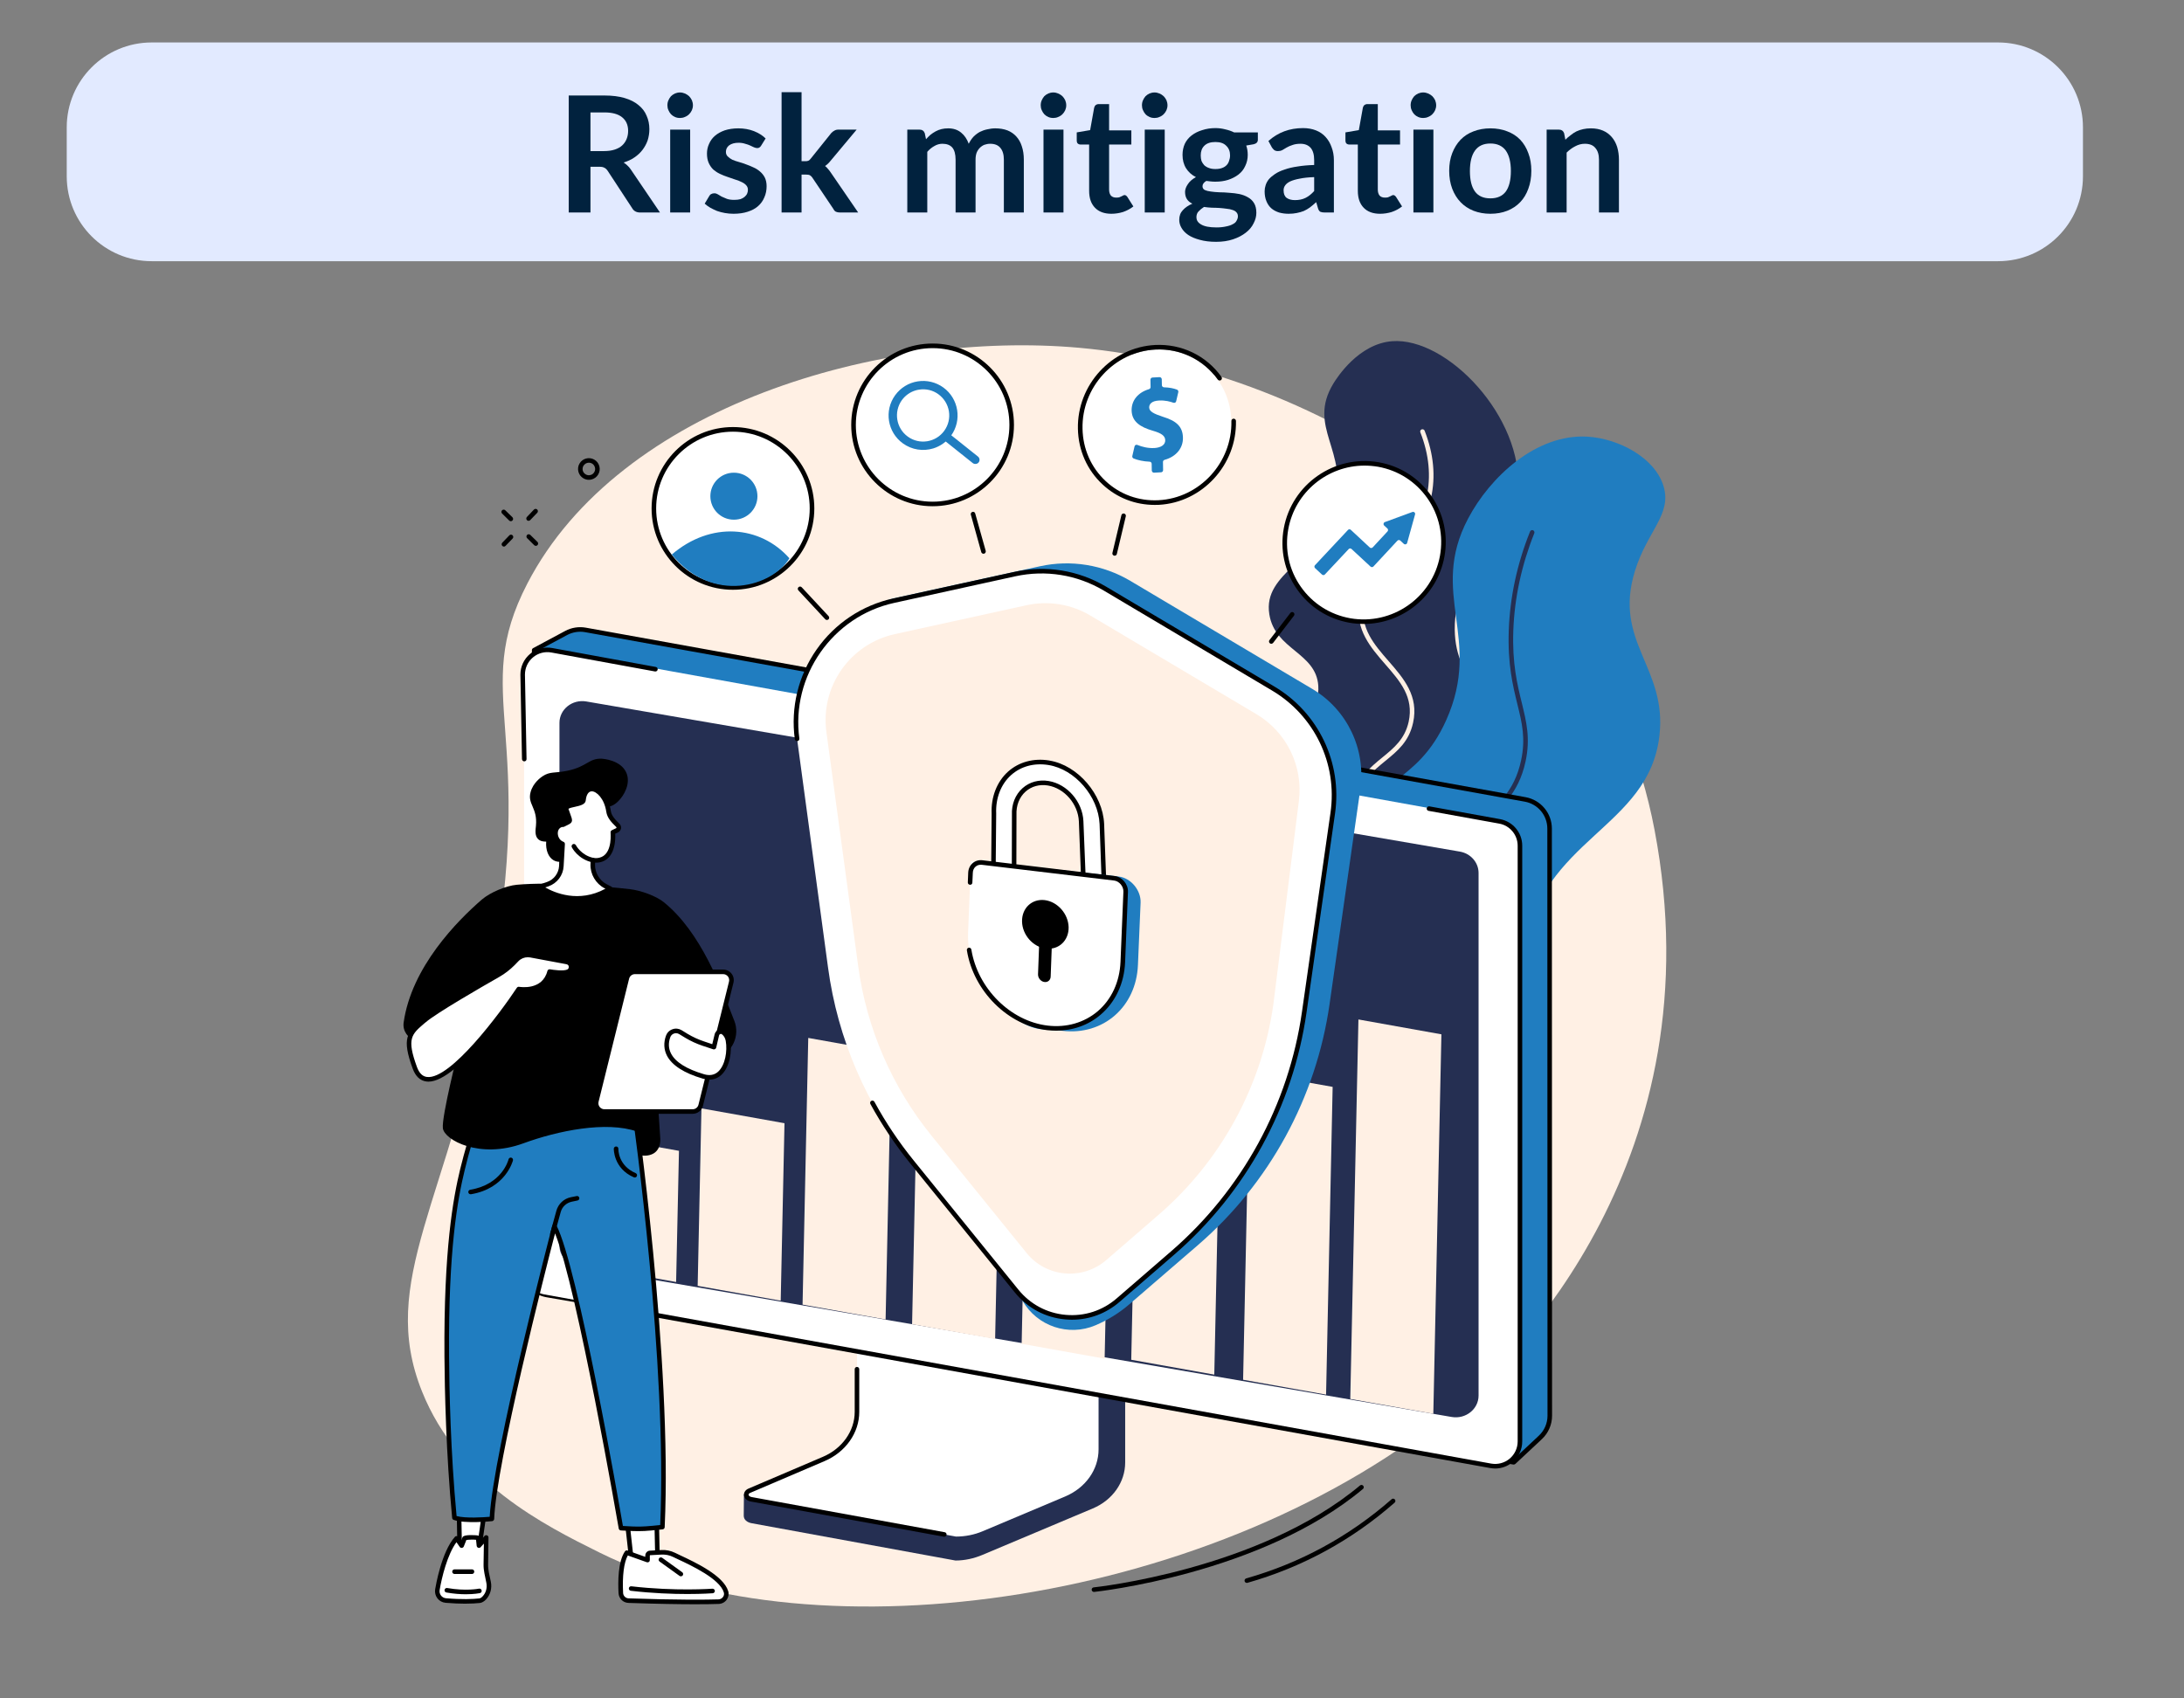 <svg xmlns="http://www.w3.org/2000/svg" xmlns:xlink="http://www.w3.org/1999/xlink" width="180" viewBox="0 0 135 105" height="140" preserveAspectRatio="xMidYMid meet"><rect x="0" y="0" width="135" height="105" fill="#808080" stroke="none"/><defs><g></g><clipPath id="ca0f4e110a"><path d="M 4.125 2.625 L 128.758 2.625 L 128.758 16.148 L 4.125 16.148 Z M 4.125 2.625 " clip-rule="nonzero"></path></clipPath><clipPath id="d2910aac30"><path d="M 9.375 2.625 L 123.504 2.625 C 126.406 2.625 128.754 4.977 128.754 7.875 L 128.754 10.898 C 128.754 13.801 126.406 16.148 123.504 16.148 L 9.375 16.148 C 6.477 16.148 4.125 13.801 4.125 10.898 L 4.125 7.875 C 4.125 4.977 6.477 2.625 9.375 2.625 Z M 9.375 2.625 " clip-rule="nonzero"></path></clipPath></defs><path fill="#fff0e4" d="M 26.09 86.035 C 28.348 91.656 33.668 94.301 37.066 95.988 C 50.465 102.645 75.328 99.188 90.059 86.891 C 93.504 84.012 106.133 71.617 102.273 51.312 C 98.859 33.363 81.492 22.828 66.734 21.504 C 54.508 20.402 38.289 25.094 32.598 36.074 C 29.023 42.98 33.277 45.152 30.312 60.777 C 27.746 74.301 23.328 79.156 26.09 86.035 " fill-opacity="1" fill-rule="nonzero"></path><path fill="#000000" d="M 77.07 97.859 C 77.008 97.859 76.953 97.82 76.934 97.758 C 76.914 97.684 76.957 97.602 77.031 97.582 C 80.383 96.629 83.406 94.98 86.02 92.688 C 86.078 92.633 86.168 92.641 86.219 92.699 C 86.27 92.758 86.266 92.848 86.207 92.898 C 83.559 95.223 80.5 96.891 77.109 97.855 C 77.098 97.855 77.082 97.859 77.07 97.859 " fill-opacity="1" fill-rule="nonzero"></path><path fill="#000000" d="M 67.621 98.418 C 67.547 98.418 67.488 98.363 67.48 98.289 C 67.473 98.211 67.527 98.145 67.605 98.137 C 67.707 98.125 77.84 97.051 84.066 91.836 C 84.129 91.785 84.215 91.793 84.266 91.855 C 84.316 91.914 84.309 92.004 84.25 92.051 C 77.953 97.324 67.734 98.406 67.633 98.418 C 67.629 98.418 67.625 98.418 67.621 98.418 " fill-opacity="1" fill-rule="nonzero"></path><path fill="#000000" d="M 32.672 32.199 C 32.637 32.199 32.602 32.188 32.574 32.16 C 32.52 32.105 32.516 32.016 32.57 31.961 L 33.004 31.504 C 33.059 31.449 33.148 31.445 33.207 31.5 C 33.262 31.555 33.262 31.645 33.211 31.699 L 32.773 32.156 C 32.746 32.184 32.711 32.199 32.672 32.199 " fill-opacity="1" fill-rule="nonzero"></path><path fill="#000000" d="M 31.148 33.793 C 31.113 33.793 31.078 33.777 31.051 33.75 C 30.996 33.699 30.992 33.609 31.047 33.551 L 31.484 33.098 C 31.535 33.043 31.625 33.039 31.684 33.094 C 31.738 33.148 31.742 33.234 31.688 33.293 L 31.25 33.746 C 31.223 33.777 31.188 33.793 31.148 33.793 " fill-opacity="1" fill-rule="nonzero"></path><path fill="#000000" d="M 31.578 32.223 C 31.539 32.223 31.504 32.211 31.477 32.184 L 31.035 31.746 C 30.98 31.691 30.98 31.602 31.035 31.547 C 31.09 31.492 31.18 31.492 31.234 31.547 L 31.676 31.98 C 31.73 32.035 31.73 32.125 31.676 32.18 C 31.648 32.211 31.613 32.223 31.578 32.223 " fill-opacity="1" fill-rule="nonzero"></path><path fill="#000000" d="M 33.121 33.746 C 33.086 33.746 33.051 33.734 33.023 33.707 L 32.582 33.27 C 32.527 33.215 32.527 33.129 32.582 33.07 C 32.633 33.016 32.723 33.016 32.781 33.07 L 33.223 33.504 C 33.277 33.559 33.277 33.648 33.223 33.703 C 33.195 33.734 33.16 33.746 33.121 33.746 " fill-opacity="1" fill-rule="nonzero"></path><path fill="#000000" d="M 36.402 28.605 C 36.266 28.605 36.137 28.676 36.062 28.801 C 36.012 28.891 36 28.992 36.023 29.094 C 36.051 29.195 36.117 29.277 36.207 29.328 C 36.297 29.383 36.398 29.395 36.5 29.367 C 36.602 29.344 36.684 29.277 36.734 29.188 C 36.789 29.098 36.801 28.992 36.773 28.895 C 36.746 28.793 36.684 28.711 36.594 28.656 C 36.531 28.621 36.465 28.605 36.402 28.605 Z M 36.398 29.664 C 36.281 29.664 36.168 29.633 36.066 29.574 C 35.91 29.484 35.801 29.34 35.754 29.168 C 35.707 28.996 35.73 28.812 35.82 28.66 C 36.004 28.34 36.414 28.23 36.734 28.414 C 36.891 28.504 37 28.648 37.047 28.82 C 37.094 28.992 37.07 29.176 36.98 29.328 C 36.891 29.484 36.746 29.594 36.574 29.641 C 36.516 29.656 36.457 29.664 36.398 29.664 " fill-opacity="1" fill-rule="nonzero"></path><path fill="#252f52" d="M 78.234 59.605 C 77.52 58.809 81.754 57.043 81.5 54.109 C 81.27 51.43 77.57 50.965 77.512 48.5 C 77.453 45.859 81.664 45.082 81.488 42.402 C 81.352 40.332 78.812 40.18 78.461 37.98 C 78.039 35.34 81.578 34.766 82.504 31.184 C 83.367 27.844 80.777 26.422 82.418 23.715 C 82.633 23.363 83.969 21.254 86.055 21.094 C 89.449 20.836 94.184 25.789 93.836 30.348 C 93.543 34.188 89.871 34.875 89.922 38.93 C 89.965 42.367 92.617 42.777 91.941 45.488 C 91.145 48.695 87.164 49.188 86.578 52.785 C 86.27 54.668 87.266 55.125 86.562 56.488 C 85.082 59.363 79.02 60.48 78.234 59.605 " fill-opacity="1" fill-rule="nonzero"></path><path fill="#fff0e4" d="M 79.578 59.105 C 79.52 59.105 79.465 59.07 79.445 59.016 C 79.418 58.941 79.457 58.859 79.527 58.836 C 82.039 57.914 83.578 56.758 84.105 55.395 C 84.492 54.391 84.188 53.637 83.836 52.758 C 83.488 51.883 83.09 50.891 83.461 49.547 C 83.855 48.129 84.707 47.434 85.457 46.82 C 86.168 46.238 86.836 45.691 87.074 44.621 C 87.406 43.105 86.543 42.117 85.629 41.07 C 84.719 40.023 83.777 38.941 84.012 37.285 C 84.199 35.953 85.02 35.152 85.895 34.301 C 86.828 33.391 87.797 32.453 88.18 30.734 C 88.465 29.453 88.336 28.105 87.797 26.73 C 87.766 26.656 87.805 26.574 87.875 26.547 C 87.949 26.52 88.031 26.555 88.059 26.625 C 88.621 28.055 88.754 29.457 88.453 30.797 C 88.055 32.594 87.012 33.609 86.09 34.504 C 85.219 35.355 84.465 36.086 84.289 37.324 C 84.074 38.852 84.934 39.84 85.844 40.883 C 86.762 41.938 87.711 43.027 87.348 44.68 C 87.094 45.848 86.387 46.426 85.637 47.039 C 84.883 47.656 84.102 48.293 83.734 49.621 C 83.387 50.871 83.75 51.777 84.102 52.652 C 84.457 53.547 84.797 54.391 84.367 55.496 C 83.812 56.941 82.215 58.152 79.625 59.098 C 79.609 59.105 79.594 59.105 79.578 59.105 " fill-opacity="1" fill-rule="nonzero"></path><path fill="#207dc0" d="M 78.875 77.797 C 78.449 77.254 81.621 75.465 83.375 70.414 C 84.438 67.359 84.449 64.637 84.438 62.086 C 84.414 55.781 82.887 54.938 83.766 51.77 C 84.824 47.973 87.559 48.625 89.395 44.523 C 91.664 39.461 88.289 36.719 90.75 32.055 C 92.094 29.504 94.953 26.809 98.125 26.996 C 100.047 27.109 102.324 28.297 102.84 30.094 C 103.336 31.828 101.816 32.84 101.059 35.305 C 99.703 39.699 103.07 41.262 102.574 45.492 C 101.902 51.234 95.297 51.809 94.191 58.73 C 93.746 61.516 94.781 61.652 94.43 64.297 C 93.246 73.215 79.715 78.871 78.875 77.797 " fill-opacity="1" fill-rule="nonzero"></path><path fill="#252f52" d="M 81.23 76.945 C 81.188 76.945 81.145 76.926 81.117 76.887 C 81.07 76.828 81.082 76.738 81.145 76.691 C 85.613 73.301 88.035 69.738 88.352 66.102 C 88.5 64.398 88.18 62.891 87.867 61.434 C 87.391 59.188 86.938 57.07 88.172 54.473 C 89.035 52.645 90.238 51.676 91.297 50.82 C 92.539 49.82 93.605 48.961 94.023 47.012 C 94.312 45.652 94.086 44.719 93.793 43.531 C 93.508 42.367 93.188 41.051 93.262 38.969 C 93.336 36.91 93.777 34.855 94.578 32.859 C 94.605 32.789 94.688 32.754 94.762 32.781 C 94.832 32.812 94.867 32.895 94.84 32.965 C 94.055 34.93 93.617 36.953 93.543 38.977 C 93.469 41.023 93.789 42.32 94.07 43.465 C 94.355 44.637 94.605 45.648 94.301 47.07 C 93.863 49.117 92.703 50.051 91.477 51.039 C 90.387 51.914 89.266 52.82 88.426 54.594 C 87.234 57.105 87.676 59.18 88.145 61.375 C 88.461 62.852 88.785 64.383 88.633 66.129 C 88.312 69.848 85.848 73.477 81.316 76.914 C 81.289 76.934 81.262 76.945 81.23 76.945 " fill-opacity="1" fill-rule="nonzero"></path><path fill="#252f52" d="M 69.395 77.645 L 54.598 75.434 C 54.504 75.434 54.473 75.523 54.473 75.605 L 54.473 88.195 C 54.473 89.402 46.066 92.531 45.984 92.375 L 45.973 93.707 C 45.973 93.953 46.18 94.121 46.469 94.172 L 59.062 96.477 C 59.637 96.477 60.207 96.348 60.727 96.129 L 67.547 93.258 C 68.777 92.742 69.551 91.629 69.551 90.418 L 69.551 77.816 C 69.551 77.734 69.492 77.645 69.395 77.645 " fill-opacity="1" fill-rule="nonzero"></path><path fill="#ffffff" d="M 52.973 74.699 L 52.973 87.289 C 52.973 88.531 52.176 89.664 50.918 90.199 L 46.316 92.164 C 46.016 92.289 46.09 92.637 46.453 92.691 L 59.094 94.996 C 59.664 94.996 60.227 94.883 60.738 94.668 L 65.836 92.52 C 67.102 91.988 67.906 90.855 67.906 89.605 L 67.906 77.004 C 67.906 76.953 67.859 76.91 67.805 76.91 L 53.078 74.605 C 53.02 74.605 52.973 74.648 52.973 74.699 " fill-opacity="1" fill-rule="nonzero"></path><path fill="#000000" d="M 58.371 95.004 C 58.359 95.004 58.352 95.004 58.344 95.004 L 46.426 92.832 C 46.188 92.797 46.016 92.645 45.992 92.449 C 45.969 92.273 46.074 92.113 46.262 92.031 L 50.863 90.066 C 52.059 89.559 52.832 88.469 52.832 87.289 L 52.832 84.648 C 52.832 84.57 52.895 84.508 52.973 84.508 C 53.051 84.508 53.113 84.57 53.113 84.648 L 53.113 87.289 C 53.113 88.582 52.273 89.773 50.973 90.328 L 46.375 92.293 C 46.305 92.32 46.266 92.367 46.273 92.414 C 46.277 92.469 46.344 92.535 46.473 92.555 L 58.395 94.727 C 58.473 94.738 58.523 94.812 58.508 94.891 C 58.496 94.957 58.438 95.004 58.371 95.004 " fill-opacity="1" fill-rule="nonzero"></path><path fill="#207dc0" d="M 95.219 88.863 L 93.566 90.402 L 33.801 80.059 C 32.973 79.918 32.375 79.195 32.391 78.359 L 33.02 40.191 L 35 39.129 C 35.363 38.938 35.785 38.871 36.188 38.945 L 94.277 49.426 C 95.152 49.582 95.785 50.34 95.785 51.227 L 95.797 87.527 C 95.797 88.031 95.59 88.516 95.219 88.863 " fill-opacity="1" fill-rule="nonzero"></path><path fill="#000000" d="M 95.219 88.863 Z M 33.16 40.277 L 32.531 78.359 C 32.52 79.133 33.062 79.789 33.824 79.922 L 93.523 90.254 L 95.121 88.758 C 95.461 88.441 95.656 87.992 95.656 87.527 L 95.645 51.227 C 95.645 50.406 95.059 49.707 94.254 49.562 L 36.164 39.082 C 35.793 39.016 35.402 39.078 35.066 39.254 Z M 93.566 90.543 C 93.559 90.543 93.551 90.543 93.543 90.543 L 33.773 80.199 C 32.875 80.043 32.234 79.27 32.25 78.355 L 32.879 40.191 C 32.879 40.141 32.91 40.094 32.953 40.07 L 34.934 39.008 C 35.324 38.797 35.777 38.727 36.215 38.805 L 94.305 49.285 C 95.242 49.457 95.926 50.27 95.926 51.227 L 95.938 87.527 C 95.938 88.07 95.711 88.594 95.316 88.965 L 93.664 90.508 C 93.637 90.531 93.605 90.543 93.566 90.543 " fill-opacity="1" fill-rule="nonzero"></path><path fill="#ffffff" d="M 92.238 90.605 L 33.652 80.027 C 32.926 79.895 32.395 79.262 32.395 78.52 L 32.395 41.688 C 32.395 40.734 33.258 40.012 34.195 40.184 L 92.781 50.762 C 93.508 50.891 94.039 51.527 94.039 52.266 L 94.039 89.098 C 94.039 90.051 93.176 90.773 92.238 90.605 " fill-opacity="1" fill-rule="nonzero"></path><path fill="#252f52" d="M 89.734 87.602 L 35.742 78.32 C 35.07 78.207 34.582 77.648 34.582 77 L 34.582 44.688 C 34.582 43.852 35.375 43.219 36.242 43.367 L 90.234 52.648 C 90.906 52.762 91.395 53.32 91.395 53.969 L 91.395 86.281 C 91.395 87.117 90.598 87.75 89.734 87.602 " fill-opacity="1" fill-rule="nonzero"></path><path fill="#000000" d="M 92.422 90.789 C 92.324 90.789 92.223 90.777 92.125 90.762 L 35.801 80.59 C 35.727 80.578 35.676 80.504 35.688 80.426 C 35.703 80.352 35.777 80.301 35.852 80.312 L 92.176 90.484 C 92.582 90.555 92.996 90.445 93.312 90.184 C 93.629 89.918 93.812 89.527 93.812 89.117 L 93.812 52.285 C 93.812 51.613 93.328 51.035 92.668 50.918 L 88.305 50.129 C 88.23 50.117 88.176 50.043 88.191 49.965 C 88.207 49.891 88.281 49.84 88.355 49.852 L 92.719 50.641 C 93.516 50.785 94.094 51.477 94.094 52.285 L 94.094 89.117 C 94.094 89.613 93.875 90.078 93.492 90.398 C 93.191 90.652 92.812 90.789 92.422 90.789 " fill-opacity="1" fill-rule="nonzero"></path><path fill="#000000" d="M 32.406 47.07 C 32.332 47.07 32.27 47.008 32.266 46.93 L 32.168 41.707 C 32.168 41.211 32.387 40.742 32.766 40.426 C 33.148 40.105 33.645 39.973 34.133 40.062 L 40.539 41.234 C 40.617 41.246 40.668 41.32 40.652 41.398 C 40.641 41.473 40.566 41.523 40.488 41.512 L 34.082 40.34 C 33.676 40.266 33.262 40.375 32.945 40.641 C 32.629 40.906 32.449 41.293 32.449 41.707 L 32.547 46.926 C 32.551 47.004 32.488 47.07 32.41 47.07 C 32.41 47.07 32.41 47.07 32.406 47.07 " fill-opacity="1" fill-rule="nonzero"></path><path fill="#fff0e4" d="M 48.258 80.414 L 43.125 79.496 L 43.359 68.523 L 48.492 69.441 L 48.258 80.414 " fill-opacity="1" fill-rule="nonzero"></path><path fill="#fff0e4" d="M 41.793 79.258 L 36.664 78.34 L 36.836 70.23 L 41.969 71.148 L 41.793 79.258 " fill-opacity="1" fill-rule="nonzero"></path><path fill="#fff0e4" d="M 54.742 81.574 L 49.609 80.656 L 49.961 64.168 L 55.094 65.086 L 54.742 81.574 " fill-opacity="1" fill-rule="nonzero"></path><path fill="#fff0e4" d="M 61.512 82.785 L 56.379 81.867 L 56.664 68.633 L 61.793 69.551 L 61.512 82.785 " fill-opacity="1" fill-rule="nonzero"></path><path fill="#fff0e4" d="M 68.281 83.996 L 63.152 83.078 L 63.551 64.324 L 68.684 65.242 L 68.281 83.996 " fill-opacity="1" fill-rule="nonzero"></path><path fill="#fff0e4" d="M 75.059 84.984 L 69.926 84.066 L 70.219 70.363 L 75.352 71.281 L 75.059 84.984 " fill-opacity="1" fill-rule="nonzero"></path><path fill="#fff0e4" d="M 81.969 86.219 L 76.84 85.301 L 77.246 66.277 L 82.375 67.195 L 81.969 86.219 " fill-opacity="1" fill-rule="nonzero"></path><path fill="#fff0e4" d="M 88.598 87.406 L 83.465 86.488 L 83.969 63.027 L 89.098 63.945 L 88.598 87.406 " fill-opacity="1" fill-rule="nonzero"></path><path fill="#207dc0" d="M 67.715 81.934 C 66.051 82.641 64.121 81.996 63.215 80.434 L 57.93 71.352 C 55.133 67.898 53.34 63.742 52.742 59.34 L 50.645 43.816 C 50.211 40.625 52.301 37.641 55.449 36.949 L 64.285 35.008 C 66.191 34.59 68.188 34.914 69.867 35.91 L 81.121 42.594 C 83.27 43.871 84.441 46.312 84.086 48.789 L 82.184 62.082 C 81.355 67.867 78.465 73.16 74.043 76.98 L 69.82 80.625 C 69.191 81.168 68.48 81.609 67.715 81.934 " fill-opacity="1" fill-rule="nonzero"></path><path fill="#ffffff" d="M 62.844 79.824 L 56.371 71.832 C 53.574 68.383 51.777 64.227 51.184 59.82 L 49.27 45.68 C 48.734 41.711 51.332 37.992 55.242 37.133 L 62.727 35.492 C 64.633 35.074 66.625 35.395 68.301 36.391 L 78.695 42.562 C 81.371 44.152 82.824 47.191 82.383 50.27 L 80.621 62.566 C 79.793 68.352 76.902 73.645 72.484 77.465 L 69.117 80.379 C 67.242 82 64.402 81.746 62.844 79.824 " fill-opacity="1" fill-rule="nonzero"></path><path fill="#000000" d="M 66.258 81.59 C 66.121 81.59 65.988 81.582 65.848 81.57 C 64.617 81.461 63.512 80.871 62.734 79.91 L 56.262 71.922 C 55.336 70.777 54.508 69.543 53.801 68.25 C 53.766 68.184 53.789 68.098 53.859 68.059 C 53.926 68.023 54.012 68.047 54.051 68.117 C 54.746 69.395 55.562 70.613 56.48 71.746 L 62.953 79.734 C 63.684 80.633 64.719 81.188 65.875 81.289 C 67.031 81.391 68.148 81.031 69.023 80.273 L 72.391 77.359 C 76.785 73.559 79.66 68.297 80.48 62.547 L 82.242 50.246 C 82.68 47.219 81.258 44.25 78.625 42.688 L 68.23 36.512 C 66.578 35.531 64.637 35.219 62.758 35.629 L 55.273 37.273 C 51.461 38.109 48.887 41.793 49.41 45.66 C 49.422 45.734 49.367 45.809 49.289 45.816 C 49.211 45.828 49.141 45.773 49.129 45.695 C 48.867 43.742 49.344 41.773 50.473 40.16 C 51.602 38.543 53.285 37.418 55.215 36.996 L 62.699 35.355 C 64.645 34.926 66.66 35.254 68.375 36.27 L 78.77 42.441 C 81.5 44.062 82.973 47.145 82.523 50.289 L 80.762 62.586 C 79.93 68.406 77.02 73.727 72.574 77.574 L 69.207 80.484 C 68.379 81.203 67.344 81.59 66.258 81.59 " fill-opacity="1" fill-rule="nonzero"></path><path fill="#fff0e4" d="M 68.387 77.898 C 66.914 79.172 64.68 78.977 63.457 77.465 L 57.57 70.199 C 55.133 67.188 53.566 63.566 53.047 59.727 L 51.082 45.254 C 50.699 42.445 52.543 39.812 55.312 39.203 L 63.449 37.418 C 64.801 37.121 66.211 37.348 67.398 38.055 L 77.664 44.152 C 79.527 45.258 80.559 47.363 80.289 49.512 L 78.707 62.121 C 77.988 67.164 75.469 71.773 71.613 75.105 L 68.387 77.898 " fill-opacity="1" fill-rule="nonzero"></path><path fill="#ffffff" d="M 66.969 54.277 L 66.828 50.77 C 66.777 49.637 65.891 48.605 64.801 48.426 C 63.602 48.227 62.633 49.125 62.691 50.375 L 62.684 53.941 L 61.406 53.789 L 61.438 50.305 C 61.344 48.297 62.848 46.836 64.836 47.156 L 64.836 47.16 C 66.48 47.422 68.023 49.105 68.109 50.941 L 68.238 54.484 L 66.969 54.277 " fill-opacity="1" fill-rule="nonzero"></path><path fill="#000000" d="M 67.105 54.156 L 68.09 54.316 L 67.969 50.945 C 67.887 49.23 66.445 47.559 64.816 47.297 C 64.809 47.297 64.801 47.293 64.793 47.293 C 63.918 47.156 63.105 47.379 62.504 47.914 C 61.871 48.48 61.535 49.348 61.578 50.301 L 61.547 53.664 L 62.543 53.781 L 62.551 50.375 C 62.52 49.73 62.758 49.125 63.207 48.727 C 63.641 48.34 64.215 48.184 64.824 48.285 C 65.973 48.477 66.914 49.566 66.969 50.762 Z M 68.238 54.625 C 68.23 54.625 68.223 54.625 68.215 54.621 L 66.945 54.418 C 66.879 54.406 66.828 54.352 66.824 54.285 L 66.688 50.773 C 66.637 49.707 65.801 48.734 64.777 48.562 C 64.254 48.477 63.766 48.609 63.395 48.938 C 63.012 49.277 62.805 49.801 62.832 50.371 L 62.824 53.941 C 62.824 53.98 62.809 54.02 62.777 54.047 C 62.746 54.074 62.707 54.086 62.668 54.082 L 61.391 53.93 C 61.316 53.922 61.266 53.859 61.266 53.789 L 61.297 50.305 C 61.25 49.277 61.621 48.324 62.312 47.703 C 62.984 47.105 63.891 46.859 64.859 47.016 C 64.867 47.02 64.875 47.02 64.883 47.023 C 66.625 47.316 68.164 49.102 68.25 50.934 L 68.379 54.477 C 68.379 54.52 68.363 54.562 68.332 54.59 C 68.305 54.613 68.27 54.625 68.238 54.625 " fill-opacity="1" fill-rule="nonzero"></path><path fill="#207dc0" d="M 65.68 63.73 L 64.262 63.617 C 62.293 63.332 60.492 60.68 60.609 57.828 L 60.797 53.266 L 69.156 54.191 C 69.898 54.277 70.535 55.039 70.504 55.805 L 70.34 59.656 C 70.234 62.246 68.199 64.027 65.68 63.73 " fill-opacity="1" fill-rule="nonzero"></path><path fill="#ffffff" d="M 64.742 63.547 C 61.973 63.215 59.723 60.516 59.84 57.664 L 60.02 53.242 L 68.859 54.293 C 69.266 54.344 69.598 54.738 69.582 55.156 L 69.402 59.473 C 69.297 62.066 67.262 63.844 64.742 63.547 " fill-opacity="1" fill-rule="nonzero"></path><path fill="#000000" d="M 65.289 63.719 C 65.105 63.719 64.918 63.707 64.727 63.688 C 62.305 63.398 60.172 61.277 59.766 58.75 C 59.754 58.676 59.805 58.602 59.883 58.59 C 59.957 58.574 60.031 58.629 60.043 58.707 C 60.434 61.113 62.461 63.133 64.762 63.406 C 65.918 63.543 67.016 63.227 67.852 62.52 C 68.711 61.785 69.211 60.699 69.262 59.465 L 69.441 55.129 C 69.453 54.797 69.184 54.477 68.867 54.438 L 60.695 53.465 C 60.551 53.449 60.41 53.484 60.309 53.574 C 60.199 53.664 60.137 53.805 60.133 53.961 L 60.105 54.566 C 60.105 54.645 60.043 54.703 59.961 54.699 C 59.883 54.695 59.82 54.633 59.824 54.555 L 59.848 53.949 C 59.859 53.711 59.957 53.504 60.125 53.359 C 60.289 53.219 60.504 53.156 60.73 53.184 L 68.898 54.156 C 69.363 54.211 69.742 54.664 69.723 55.141 L 69.547 59.477 C 69.492 60.793 68.953 61.949 68.031 62.734 C 67.277 63.379 66.316 63.719 65.289 63.719 " fill-opacity="1" fill-rule="nonzero"></path><path fill="#000000" d="M 64.566 60.711 C 64.34 60.688 64.156 60.465 64.164 60.234 L 64.293 56.793 C 64.301 56.582 64.465 56.434 64.672 56.461 C 64.898 56.488 65.082 56.707 65.074 56.938 L 64.945 60.379 C 64.938 60.59 64.77 60.738 64.566 60.711 " fill-opacity="1" fill-rule="nonzero"></path><path fill="#000000" d="M 66.055 57.316 C 66.074 58.145 65.445 58.738 64.652 58.645 C 63.855 58.547 63.195 57.801 63.176 56.977 C 63.156 56.148 63.781 55.555 64.578 55.648 C 65.371 55.746 66.031 56.492 66.055 57.316 " fill-opacity="1" fill-rule="nonzero"></path><path fill="#ffffff" d="M 76.113 26.031 C 76.168 28.602 74.152 30.789 71.613 30.922 C 69.074 31.051 66.973 29.074 66.918 26.504 C 66.863 23.934 68.875 21.746 71.414 21.613 C 73.953 21.484 76.059 23.465 76.113 26.031 " fill-opacity="1" fill-rule="nonzero"></path><path fill="#000000" d="M 71.371 31.215 C 70.168 31.215 69.035 30.773 68.156 29.953 C 67.199 29.066 66.656 27.844 66.629 26.512 C 66.57 23.793 68.715 21.465 71.402 21.328 C 73.031 21.246 74.562 21.98 75.504 23.301 C 75.551 23.363 75.535 23.453 75.473 23.5 C 75.406 23.543 75.32 23.527 75.273 23.465 C 74.391 22.227 72.949 21.531 71.418 21.609 C 68.879 21.738 66.855 23.938 66.914 26.508 C 66.938 27.762 67.449 28.914 68.348 29.746 C 69.23 30.57 70.391 30.988 71.609 30.926 C 74.148 30.797 76.172 28.602 76.117 26.027 C 76.113 25.949 76.176 25.887 76.254 25.883 C 76.332 25.883 76.398 25.945 76.398 26.023 C 76.457 28.746 74.312 31.07 71.625 31.211 C 71.539 31.215 71.453 31.215 71.371 31.215 " fill-opacity="1" fill-rule="nonzero"></path><path fill="#207dc0" d="M 71.195 29.09 L 71.188 28.672 C 71.188 28.602 71.129 28.543 71.059 28.543 C 70.68 28.527 70.324 28.449 70.07 28.344 C 70.012 28.32 69.977 28.254 69.992 28.191 L 70.129 27.602 C 70.145 27.52 70.23 27.473 70.309 27.508 C 70.594 27.625 70.961 27.719 71.352 27.699 C 71.758 27.676 72.035 27.504 72.027 27.215 C 72.02 26.941 71.789 26.781 71.258 26.629 C 70.492 26.406 69.965 26.074 69.949 25.375 C 69.938 24.77 70.328 24.266 71.027 24.059 C 71.082 24.039 71.125 23.988 71.121 23.926 L 71.113 23.477 C 71.113 23.402 71.168 23.344 71.238 23.34 L 71.672 23.316 C 71.746 23.312 71.809 23.371 71.812 23.445 L 71.82 23.816 C 71.82 23.887 71.879 23.941 71.953 23.945 C 72.293 23.953 72.551 24.012 72.75 24.086 C 72.812 24.109 72.848 24.176 72.836 24.238 L 72.703 24.805 C 72.688 24.883 72.605 24.926 72.531 24.898 C 72.332 24.828 72.043 24.742 71.641 24.762 C 71.176 24.785 71.031 24.992 71.035 25.195 C 71.043 25.434 71.293 25.574 71.902 25.773 C 72.758 26.031 73.109 26.41 73.121 27.059 C 73.137 27.672 72.734 28.223 71.984 28.43 C 71.926 28.449 71.883 28.5 71.887 28.562 L 71.895 29.062 C 71.898 29.137 71.84 29.195 71.77 29.199 L 71.336 29.223 C 71.262 29.227 71.199 29.164 71.195 29.09 " fill-opacity="1" fill-rule="nonzero"></path><path fill="#ffffff" d="M 79.492 32.688 C 79.98 30.027 82.535 28.25 85.199 28.719 C 87.863 29.188 89.633 31.727 89.145 34.391 C 88.66 37.055 86.105 38.828 83.441 38.359 C 80.777 37.891 79.008 35.352 79.492 32.688 " fill-opacity="1" fill-rule="nonzero"></path><path fill="#000000" d="M 84.344 28.785 C 82.074 28.785 80.051 30.41 79.633 32.715 C 79.406 33.965 79.676 35.227 80.402 36.266 C 81.125 37.305 82.215 38 83.465 38.223 C 86.051 38.676 88.535 36.945 89.008 34.367 C 89.234 33.113 88.961 31.852 88.238 30.812 C 87.512 29.773 86.426 29.078 85.176 28.855 C 84.895 28.809 84.617 28.785 84.344 28.785 Z M 84.297 38.574 C 84.004 38.574 83.711 38.551 83.418 38.5 C 82.09 38.266 80.938 37.527 80.168 36.426 C 79.402 35.324 79.113 33.988 79.355 32.664 C 79.852 29.93 82.484 28.098 85.223 28.578 C 86.551 28.812 87.703 29.551 88.469 30.652 C 89.234 31.754 89.527 33.09 89.285 34.414 C 88.84 36.855 86.695 38.574 84.297 38.574 " fill-opacity="1" fill-rule="nonzero"></path><path fill="#207dc0" d="M 87.305 31.652 L 85.602 32.277 C 85.512 32.312 85.492 32.426 85.559 32.488 L 85.762 32.676 C 85.812 32.723 85.812 32.805 85.766 32.855 L 84.852 33.84 C 84.805 33.891 84.723 33.895 84.672 33.848 L 83.5 32.758 C 83.449 32.707 83.371 32.711 83.324 32.762 L 81.281 34.945 C 81.234 34.996 81.238 35.074 81.289 35.125 L 81.715 35.52 C 81.77 35.57 81.848 35.566 81.895 35.516 L 83.367 33.945 C 83.414 33.895 83.492 33.891 83.543 33.941 L 84.715 35.027 C 84.766 35.074 84.848 35.074 84.895 35.023 L 86.379 33.426 C 86.426 33.375 86.504 33.371 86.559 33.422 L 86.773 33.621 C 86.844 33.688 86.957 33.656 86.98 33.566 L 87.469 31.805 C 87.5 31.707 87.402 31.617 87.305 31.652 " fill-opacity="1" fill-rule="nonzero"></path><path fill="#ffffff" d="M 62.535 26.27 C 62.535 28.969 60.348 31.156 57.648 31.156 C 54.949 31.156 52.758 28.969 52.758 26.27 C 52.758 23.57 54.949 21.379 57.648 21.379 C 60.348 21.379 62.535 23.57 62.535 26.27 " fill-opacity="1" fill-rule="nonzero"></path><path fill="#000000" d="M 57.648 21.523 C 55.031 21.523 52.902 23.652 52.902 26.27 C 52.902 28.887 55.031 31.016 57.648 31.016 C 60.266 31.016 62.395 28.887 62.395 26.27 C 62.395 23.652 60.266 21.523 57.648 21.523 Z M 57.648 31.297 C 54.875 31.297 52.617 29.043 52.617 26.27 C 52.617 23.496 54.875 21.238 57.648 21.238 C 60.422 21.238 62.676 23.496 62.676 26.27 C 62.676 29.043 60.422 31.297 57.648 31.297 " fill-opacity="1" fill-rule="nonzero"></path><path fill="#207dc0" d="M 56.582 24.141 C 56.25 24.242 55.961 24.449 55.75 24.734 C 55.23 25.457 55.391 26.469 56.113 26.992 C 56.832 27.516 57.844 27.355 58.367 26.633 C 58.621 26.281 58.723 25.855 58.656 25.43 C 58.586 25.004 58.355 24.629 58.008 24.375 C 57.66 24.121 57.23 24.02 56.805 24.09 C 56.73 24.102 56.652 24.117 56.582 24.141 Z M 57.688 27.723 C 57.07 27.91 56.371 27.82 55.809 27.41 C 54.855 26.723 54.641 25.387 55.332 24.434 C 55.668 23.973 56.16 23.668 56.723 23.578 C 57.285 23.488 57.852 23.625 58.312 23.957 C 59.262 24.648 59.477 25.984 58.785 26.938 C 58.504 27.324 58.117 27.59 57.688 27.723 " fill-opacity="1" fill-rule="nonzero"></path><path fill="#207dc0" d="M 60.453 28.227 L 58.688 26.82 L 58.145 27.047 L 60.129 28.629 C 60.207 28.691 60.305 28.699 60.391 28.664 C 60.43 28.648 60.465 28.625 60.492 28.59 C 60.582 28.477 60.562 28.316 60.453 28.227 " fill-opacity="1" fill-rule="nonzero"></path><path fill="#ffffff" d="M 50.195 31.434 C 50.195 34.133 48.004 36.32 45.305 36.32 C 42.605 36.32 40.418 34.133 40.418 31.434 C 40.418 28.734 42.605 26.543 45.305 26.543 C 48.004 26.543 50.195 28.734 50.195 31.434 " fill-opacity="1" fill-rule="nonzero"></path><path fill="#000000" d="M 45.305 26.688 C 42.688 26.688 40.559 28.816 40.559 31.434 C 40.559 34.051 42.688 36.18 45.305 36.18 C 47.922 36.18 50.051 34.051 50.051 31.434 C 50.051 28.816 47.922 26.688 45.305 26.688 Z M 45.305 36.461 C 42.531 36.461 40.277 34.207 40.277 31.434 C 40.277 28.66 42.531 26.402 45.305 26.402 C 48.078 26.402 50.336 28.66 50.336 31.434 C 50.336 34.207 48.078 36.461 45.305 36.461 " fill-opacity="1" fill-rule="nonzero"></path><path fill="#207dc0" d="M 46.82 30.676 C 46.82 31.48 46.168 32.129 45.363 32.129 C 44.559 32.129 43.91 31.48 43.91 30.676 C 43.91 29.871 44.559 29.223 45.363 29.223 C 46.168 29.223 46.82 29.871 46.82 30.676 " fill-opacity="1" fill-rule="nonzero"></path><path fill="#207dc0" d="M 41.523 34.285 C 44.074 37.395 47.762 36.23 48.797 34.516 C 46.992 32.48 43.934 32.215 41.523 34.285 " fill-opacity="1" fill-rule="nonzero"></path><path fill="#000000" d="M 78.582 39.801 C 78.551 39.801 78.52 39.789 78.496 39.77 C 78.434 39.723 78.422 39.633 78.469 39.574 L 79.762 37.895 C 79.809 37.832 79.895 37.82 79.957 37.867 C 80.02 37.914 80.031 38.004 79.984 38.066 L 78.695 39.746 C 78.664 39.781 78.625 39.801 78.582 39.801 " fill-opacity="1" fill-rule="nonzero"></path><path fill="#000000" d="M 68.898 34.355 C 68.887 34.355 68.879 34.355 68.867 34.352 C 68.793 34.336 68.742 34.258 68.762 34.184 L 69.316 31.855 C 69.332 31.777 69.41 31.73 69.484 31.75 C 69.562 31.766 69.609 31.844 69.59 31.918 L 69.035 34.25 C 69.023 34.312 68.965 34.355 68.898 34.355 " fill-opacity="1" fill-rule="nonzero"></path><path fill="#000000" d="M 60.793 34.234 C 60.73 34.234 60.672 34.191 60.656 34.133 L 60.012 31.82 C 59.988 31.746 60.035 31.668 60.109 31.648 C 60.184 31.625 60.262 31.668 60.281 31.746 L 60.93 34.055 C 60.949 34.129 60.906 34.207 60.832 34.23 C 60.816 34.23 60.805 34.234 60.793 34.234 " fill-opacity="1" fill-rule="nonzero"></path><path fill="#000000" d="M 51.113 38.328 C 51.074 38.328 51.039 38.316 51.012 38.285 L 49.352 36.5 C 49.297 36.441 49.301 36.352 49.359 36.301 C 49.414 36.246 49.504 36.25 49.559 36.309 L 51.219 38.094 C 51.27 38.148 51.266 38.238 51.211 38.293 C 51.184 38.316 51.148 38.328 51.113 38.328 " fill-opacity="1" fill-rule="nonzero"></path><path fill="#ffffff" d="M 30.074 92.559 L 29.605 95.832 L 28.414 95.836 L 28.359 92.617 L 30.074 92.559 " fill-opacity="1" fill-rule="nonzero"></path><path fill="#000000" d="M 28.5 92.754 L 28.555 95.695 L 29.484 95.691 L 29.91 92.707 Z M 28.414 95.977 C 28.336 95.977 28.273 95.918 28.273 95.84 L 28.219 92.621 C 28.215 92.543 28.277 92.48 28.352 92.477 L 30.066 92.418 C 30.109 92.418 30.148 92.434 30.18 92.465 C 30.207 92.496 30.219 92.539 30.215 92.578 L 29.746 95.852 C 29.738 95.922 29.676 95.973 29.609 95.973 L 28.414 95.977 " fill-opacity="1" fill-rule="nonzero"></path><path fill="#ffffff" d="M 29.648 98.961 C 29.18 99.012 28.48 99.031 27.551 98.949 C 27.219 98.918 26.984 98.609 27.035 98.281 C 27.18 97.395 27.586 95.824 28.223 95.105 L 28.535 95.555 L 28.723 95.094 C 28.75 95.043 29.543 95.008 29.559 95.102 L 29.605 95.555 L 30.055 95.051 L 30.031 96.703 C 30.027 96.887 30.047 97.066 30.082 97.246 L 30.199 97.816 C 30.27 98.16 30.184 98.523 29.945 98.781 C 29.848 98.879 29.746 98.949 29.648 98.961 " fill-opacity="1" fill-rule="nonzero"></path><path fill="#000000" d="M 28.215 95.344 C 27.656 96.098 27.301 97.535 27.176 98.305 C 27.156 98.426 27.188 98.547 27.262 98.645 C 27.336 98.738 27.445 98.797 27.562 98.809 C 28.555 98.895 29.234 98.863 29.633 98.82 C 29.688 98.812 29.766 98.766 29.84 98.684 C 30.043 98.469 30.125 98.156 30.062 97.848 L 29.945 97.273 C 29.906 97.086 29.887 96.895 29.891 96.703 L 29.91 95.43 L 29.711 95.648 C 29.676 95.691 29.617 95.707 29.562 95.688 C 29.512 95.672 29.473 95.625 29.465 95.57 L 29.426 95.195 C 29.289 95.176 28.961 95.184 28.828 95.207 L 28.668 95.609 C 28.648 95.656 28.602 95.688 28.551 95.695 C 28.5 95.703 28.449 95.68 28.418 95.637 Z M 29.648 98.961 Z M 28.742 99.145 C 28.406 99.145 28.004 99.129 27.539 99.09 C 27.34 99.07 27.164 98.977 27.039 98.816 C 26.918 98.66 26.867 98.457 26.898 98.258 C 26.938 98.023 27.293 95.941 28.117 95.016 C 28.145 94.98 28.188 94.965 28.23 94.965 C 28.273 94.969 28.312 94.992 28.336 95.027 L 28.5 95.262 L 28.59 95.039 C 28.594 95.031 28.598 95.027 28.602 95.02 C 28.707 94.844 29.488 94.922 29.496 94.922 C 29.543 94.93 29.676 94.957 29.699 95.078 C 29.699 95.082 29.699 95.086 29.699 95.09 L 29.715 95.223 L 29.949 94.957 C 29.988 94.914 30.051 94.898 30.105 94.922 C 30.16 94.941 30.199 94.996 30.195 95.055 L 30.172 96.707 C 30.168 96.879 30.188 97.051 30.219 97.219 L 30.34 97.789 C 30.422 98.188 30.312 98.594 30.047 98.879 C 29.922 99.012 29.789 99.086 29.664 99.102 C 29.664 99.102 29.664 99.102 29.66 99.102 C 29.441 99.125 29.137 99.145 28.742 99.145 " fill-opacity="1" fill-rule="nonzero"></path><path fill="#000000" d="M 28.793 98.562 C 28.465 98.562 28.055 98.535 27.594 98.453 C 27.516 98.441 27.465 98.367 27.48 98.293 C 27.492 98.215 27.566 98.164 27.641 98.176 C 28.789 98.379 29.598 98.219 29.609 98.215 C 29.684 98.199 29.758 98.25 29.773 98.328 C 29.789 98.402 29.738 98.477 29.664 98.492 C 29.641 98.496 29.316 98.562 28.793 98.562 " fill-opacity="1" fill-rule="nonzero"></path><path fill="#000000" d="M 29.176 97.309 L 28.094 97.309 C 28.016 97.309 27.953 97.242 27.953 97.164 C 27.953 97.086 28.016 97.023 28.094 97.023 L 29.176 97.023 C 29.254 97.023 29.316 97.086 29.316 97.164 C 29.316 97.242 29.254 97.309 29.176 97.309 " fill-opacity="1" fill-rule="nonzero"></path><path fill="#ffffff" d="M 38.633 92.852 L 39.055 96.664 L 40.656 97 L 40.559 92.531 L 38.633 92.852 " fill-opacity="1" fill-rule="nonzero"></path><path fill="#000000" d="M 39.184 96.547 L 40.512 96.828 L 40.422 92.695 L 38.789 92.969 Z M 40.656 97.145 C 40.648 97.145 40.637 97.141 40.629 97.141 L 39.023 96.805 C 38.965 96.793 38.918 96.742 38.914 96.68 L 38.492 92.867 C 38.484 92.793 38.535 92.727 38.609 92.711 L 40.535 92.391 C 40.578 92.383 40.617 92.395 40.648 92.422 C 40.68 92.445 40.699 92.484 40.699 92.527 L 40.797 97 C 40.801 97.043 40.781 97.082 40.746 97.109 C 40.723 97.133 40.691 97.145 40.656 97.145 " fill-opacity="1" fill-rule="nonzero"></path><path fill="#ffffff" d="M 38.375 98.484 C 38.34 97.816 38.34 96.586 38.746 95.992 L 40.027 96.449 L 40.027 96.176 C 40.027 96.086 40.09 96.016 40.172 96.008 L 40.887 95.969 C 41.156 95.953 41.422 96.008 41.664 96.129 C 42.383 96.48 44.574 97.391 44.879 98.41 C 44.965 98.711 44.73 99.012 44.418 99.02 C 43.695 99.043 41.965 99.062 38.855 98.957 C 38.598 98.949 38.387 98.742 38.375 98.484 " fill-opacity="1" fill-rule="nonzero"></path><path fill="#000000" d="M 38.516 98.477 C 38.523 98.664 38.672 98.809 38.859 98.816 C 41.934 98.922 43.66 98.902 44.414 98.879 C 44.523 98.875 44.629 98.82 44.691 98.73 C 44.754 98.648 44.77 98.547 44.742 98.449 C 44.492 97.613 42.758 96.797 41.922 96.406 C 41.797 96.348 41.691 96.297 41.602 96.254 C 41.383 96.145 41.137 96.098 40.895 96.109 L 40.18 96.148 C 40.18 96.152 40.168 96.16 40.168 96.176 L 40.168 96.449 C 40.168 96.496 40.148 96.539 40.109 96.566 C 40.074 96.59 40.023 96.598 39.98 96.582 L 38.805 96.164 C 38.566 96.602 38.461 97.434 38.516 98.477 Z M 42.98 99.18 C 42.027 99.18 40.676 99.16 38.852 99.098 C 38.516 99.086 38.25 98.828 38.234 98.492 C 38.195 97.797 38.199 96.539 38.629 95.914 C 38.664 95.859 38.73 95.836 38.793 95.859 L 39.887 96.25 L 39.887 96.176 C 39.887 96.012 40.008 95.879 40.164 95.867 L 40.879 95.828 C 41.168 95.809 41.461 95.871 41.727 96 C 41.812 96.043 41.918 96.094 42.043 96.152 C 42.98 96.59 44.727 97.41 45.012 98.371 C 45.066 98.551 45.031 98.742 44.922 98.898 C 44.805 99.059 44.617 99.156 44.422 99.16 C 44.113 99.172 43.641 99.18 42.98 99.18 " fill-opacity="1" fill-rule="nonzero"></path><path fill="#000000" d="M 42.484 98.547 C 41.574 98.547 40.34 98.504 38.996 98.348 C 38.918 98.34 38.863 98.27 38.871 98.191 C 38.879 98.117 38.949 98.059 39.027 98.07 C 41.758 98.387 44.012 98.219 44.035 98.219 C 44.109 98.215 44.18 98.27 44.188 98.348 C 44.191 98.426 44.133 98.496 44.055 98.5 C 44.047 98.5 43.441 98.547 42.484 98.547 " fill-opacity="1" fill-rule="nonzero"></path><path fill="#000000" d="M 42.086 97.453 C 42.059 97.453 42.031 97.445 42.004 97.426 L 40.77 96.539 C 40.707 96.492 40.691 96.406 40.738 96.34 C 40.781 96.277 40.871 96.266 40.934 96.309 L 42.168 97.199 C 42.234 97.242 42.246 97.332 42.203 97.395 C 42.176 97.434 42.129 97.453 42.086 97.453 " fill-opacity="1" fill-rule="nonzero"></path><path fill="#207dc0" d="M 39.133 68.105 C 39.133 68.105 41.434 83.879 40.941 94.41 L 40.227 94.48 C 39.84 94.52 39.453 94.531 39.066 94.512 L 38.383 94.477 C 38.383 94.477 35.641 78.48 34.273 75.824 C 34.273 75.824 30.547 90.051 30.406 93.902 C 30.406 93.902 28.75 94.07 28.09 93.832 C 27.734 90.113 27.633 86.262 27.613 83.848 C 27.562 76.93 28.227 73.789 28.586 72.297 C 28.922 70.93 29.277 69.816 29.539 69.062 L 30.41 66.582 L 39.133 68.105 " fill-opacity="1" fill-rule="nonzero"></path><path fill="#000000" d="M 38.504 94.34 L 39.07 94.371 C 39.449 94.387 39.836 94.379 40.211 94.34 L 40.809 94.281 C 41.25 84.324 39.203 69.59 39.008 68.227 L 30.504 66.738 L 29.672 69.109 C 29.309 70.16 28.988 71.242 28.727 72.332 C 28.285 74.137 27.707 77.293 27.758 83.844 C 27.77 85.852 27.852 89.793 28.223 93.727 C 28.781 93.879 29.898 93.805 30.27 93.773 C 30.484 89.777 34.098 75.93 34.137 75.789 C 34.152 75.73 34.199 75.691 34.258 75.684 C 34.316 75.68 34.371 75.707 34.398 75.762 C 35.715 78.316 38.238 92.801 38.504 94.34 Z M 39.453 94.66 C 39.32 94.66 39.188 94.656 39.059 94.652 L 38.379 94.617 C 38.312 94.613 38.258 94.566 38.246 94.5 C 38.219 94.348 35.695 79.695 34.309 76.25 C 33.711 78.555 30.672 90.469 30.547 93.906 C 30.543 93.977 30.488 94.035 30.418 94.043 C 30.352 94.051 28.723 94.211 28.043 93.965 C 27.988 93.945 27.953 93.898 27.949 93.844 C 27.57 89.871 27.488 85.875 27.473 83.848 C 27.426 77.266 28.008 74.086 28.449 72.266 C 28.719 71.168 29.039 70.078 29.406 69.02 L 30.277 66.535 C 30.297 66.469 30.367 66.43 30.434 66.441 L 39.156 67.965 C 39.219 67.977 39.266 68.023 39.273 68.082 C 39.297 68.242 41.57 83.992 41.086 94.418 C 41.082 94.488 41.027 94.543 40.957 94.551 L 40.238 94.621 C 39.98 94.648 39.715 94.66 39.453 94.66 " fill-opacity="1" fill-rule="nonzero"></path><path fill="#000000" d="M 34.145 76.43 C 34.129 76.43 34.117 76.426 34.105 76.422 C 34.031 76.402 33.984 76.324 34.008 76.25 L 34.391 74.855 C 34.508 74.43 34.852 74.105 35.285 74.016 L 35.645 73.945 C 35.719 73.926 35.793 73.977 35.809 74.055 C 35.824 74.129 35.777 74.203 35.699 74.219 L 35.344 74.293 C 35.012 74.363 34.75 74.605 34.66 74.93 L 34.277 76.324 C 34.262 76.387 34.207 76.43 34.145 76.43 " fill-opacity="1" fill-rule="nonzero"></path><path fill="#000000" d="M 29.09 73.832 C 29.02 73.832 28.961 73.785 28.949 73.715 C 28.938 73.641 28.988 73.566 29.066 73.555 C 31.027 73.227 31.418 71.738 31.434 71.676 C 31.453 71.598 31.527 71.551 31.605 71.57 C 31.68 71.59 31.727 71.664 31.707 71.742 C 31.703 71.758 31.266 73.473 29.113 73.832 C 29.105 73.832 29.098 73.832 29.09 73.832 " fill-opacity="1" fill-rule="nonzero"></path><path fill="#000000" d="M 39.238 72.797 C 39.219 72.797 39.199 72.793 39.18 72.785 C 37.91 72.234 37.941 71.023 37.941 71.012 C 37.945 70.934 38.012 70.875 38.09 70.879 C 38.168 70.879 38.227 70.945 38.223 71.023 C 38.223 71.066 38.203 72.055 39.293 72.527 C 39.363 72.559 39.398 72.641 39.367 72.711 C 39.344 72.766 39.293 72.797 39.238 72.797 " fill-opacity="1" fill-rule="nonzero"></path><path fill="#000000" d="M 38.949 54.973 C 37.426 54.801 34.18 54.496 31.945 54.699 C 31.273 54.762 30.301 55.172 29.785 55.613 C 28.277 56.918 25.426 59.789 24.949 63.23 C 24.883 63.734 25.211 64.207 25.707 64.316 L 28.34 64.898 C 28.34 64.898 27.289 69.035 27.375 69.75 C 27.457 70.465 29.633 71.68 32.352 70.684 C 34.473 69.906 37.477 69.289 39.383 69.957 C 39.398 69.965 39.582 71.43 39.602 71.43 C 40.211 71.52 40.828 71.281 40.816 70.422 L 40.523 65.957 L 44.012 65.496 L 44.324 65.391 C 45.27 65.078 45.754 64.039 45.391 63.113 C 44.57 61.027 43.336 57.648 41.043 55.785 C 40.555 55.383 39.574 55.043 38.949 54.973 " fill-opacity="1" fill-rule="nonzero"></path><path fill="#ffffff" d="M 37.363 68.719 L 42.812 68.719 C 43.051 68.719 43.258 68.559 43.312 68.328 L 45.199 60.723 C 45.281 60.398 45.035 60.082 44.699 60.082 L 39.25 60.082 C 39.012 60.082 38.805 60.246 38.75 60.473 L 36.863 68.078 C 36.781 68.406 37.027 68.719 37.363 68.719 " fill-opacity="1" fill-rule="nonzero"></path><path fill="#000000" d="M 39.25 60.223 C 39.078 60.223 38.926 60.34 38.887 60.508 L 37 68.113 C 36.973 68.227 36.996 68.344 37.066 68.434 C 37.141 68.527 37.246 68.578 37.363 68.578 L 42.812 68.578 C 42.988 68.578 43.137 68.461 43.176 68.293 L 45.062 60.688 C 45.09 60.574 45.066 60.461 44.996 60.367 C 44.922 60.277 44.816 60.223 44.699 60.223 Z M 42.812 68.859 L 37.363 68.859 C 37.16 68.859 36.969 68.77 36.844 68.609 C 36.719 68.449 36.676 68.242 36.727 68.047 L 38.613 60.441 C 38.684 60.148 38.945 59.941 39.25 59.941 L 44.699 59.941 C 44.902 59.941 45.094 60.035 45.219 60.195 C 45.344 60.355 45.387 60.559 45.336 60.758 L 43.453 68.363 C 43.379 68.656 43.117 68.859 42.812 68.859 " fill-opacity="1" fill-rule="nonzero"></path><path fill="#ffffff" d="M 44.312 63.969 L 44.129 64.738 L 43.473 64.52 C 43.109 64.398 42.762 64.234 42.434 64.039 L 42.055 63.809 C 41.773 63.637 41.406 63.77 41.297 64.082 C 41.062 64.746 41.109 65.852 43.484 66.551 C 44.793 66.934 45.168 65.254 45 64.324 C 44.957 64.082 44.836 63.93 44.719 63.836 C 44.574 63.719 44.359 63.793 44.312 63.969 " fill-opacity="1" fill-rule="nonzero"></path><path fill="#000000" d="M 41.785 63.875 C 41.742 63.875 41.703 63.883 41.66 63.898 C 41.551 63.934 41.469 64.02 41.43 64.129 C 41.305 64.488 41.32 64.824 41.477 65.129 C 41.75 65.664 42.438 66.094 43.523 66.414 C 43.867 66.516 44.16 66.461 44.387 66.258 C 44.828 65.859 44.973 64.977 44.859 64.348 C 44.828 64.18 44.75 64.043 44.629 63.945 C 44.586 63.91 44.543 63.922 44.523 63.926 C 44.508 63.934 44.465 63.953 44.449 64.004 L 44.27 64.77 C 44.258 64.809 44.234 64.844 44.199 64.859 C 44.164 64.879 44.125 64.883 44.086 64.871 L 43.426 64.652 C 43.055 64.527 42.695 64.363 42.359 64.16 L 41.98 63.93 C 41.922 63.895 41.855 63.875 41.785 63.875 Z M 43.848 66.746 C 43.719 66.746 43.582 66.727 43.441 66.684 C 42.281 66.344 41.535 65.863 41.223 65.258 C 41.035 64.887 41.012 64.465 41.164 64.035 C 41.23 63.848 41.375 63.699 41.566 63.633 C 41.754 63.562 41.957 63.586 42.129 63.688 L 42.504 63.918 C 42.824 64.109 43.164 64.266 43.516 64.383 L 44.027 64.555 L 44.176 63.938 C 44.176 63.938 44.176 63.938 44.176 63.934 C 44.211 63.805 44.305 63.703 44.434 63.66 C 44.562 63.617 44.699 63.641 44.805 63.727 C 44.984 63.867 45.094 64.059 45.137 64.297 C 45.262 64.992 45.109 65.988 44.578 66.465 C 44.371 66.652 44.125 66.746 43.848 66.746 " fill-opacity="1" fill-rule="nonzero"></path><path fill="#ffffff" d="M 31.707 59.566 C 31.434 59.848 31.121 60.086 30.785 60.281 C 29.641 60.93 26.906 62.508 26.223 63.09 C 25.359 63.832 24.945 64.105 25.641 66.012 C 26.773 69.117 32.07 61.145 32.07 61.145 C 32.07 61.145 33.625 61.426 33.973 60.066 C 33.973 60.066 34.781 60.219 35.121 60.07 C 35.379 59.957 35.367 59.52 35.023 59.469 L 32.785 59.055 C 32.477 59 32.164 59.098 31.945 59.324 L 31.707 59.566 " fill-opacity="1" fill-rule="nonzero"></path><path fill="#000000" d="M 31.707 59.566 Z M 32.621 59.18 C 32.406 59.18 32.199 59.266 32.047 59.422 L 31.809 59.668 C 31.523 59.953 31.203 60.203 30.852 60.402 C 29.711 61.051 26.988 62.625 26.316 63.199 L 26.238 63.262 C 25.434 63.949 25.129 64.207 25.773 65.965 C 25.914 66.348 26.117 66.551 26.398 66.582 C 27.84 66.754 30.895 62.66 31.949 61.066 C 31.98 61.02 32.039 60.996 32.094 61.008 C 32.152 61.016 33.523 61.246 33.836 60.031 C 33.855 59.957 33.926 59.914 34 59.926 C 34.211 59.965 34.82 60.047 35.062 59.941 C 35.141 59.906 35.168 59.82 35.156 59.754 C 35.152 59.707 35.121 59.629 35.004 59.609 L 32.762 59.191 C 32.715 59.184 32.668 59.18 32.621 59.18 Z M 26.48 66.871 C 26.441 66.871 26.402 66.867 26.367 66.863 C 25.973 66.816 25.684 66.547 25.508 66.059 C 24.824 64.195 25.16 63.809 26.059 63.047 L 26.133 62.984 C 26.82 62.395 29.566 60.812 30.715 60.156 C 31.043 59.969 31.34 59.738 31.605 59.469 L 31.844 59.227 C 32.094 58.969 32.457 58.852 32.812 58.914 L 35.047 59.332 C 35.254 59.359 35.41 59.512 35.438 59.719 C 35.465 59.922 35.359 60.121 35.176 60.199 C 34.883 60.328 34.328 60.262 34.074 60.227 C 33.699 61.367 32.484 61.332 32.137 61.297 C 31.672 61.988 28.316 66.871 26.48 66.871 " fill-opacity="1" fill-rule="nonzero"></path><path fill="#000000" d="M 35.578 52.883 C 35.266 53.141 34.66 53.438 34.219 53.184 C 33.887 52.992 33.723 52.539 33.762 52.031 C 33.605 52.035 33.398 52.012 33.258 51.871 C 33.043 51.66 33.105 51.293 33.129 51.051 C 33.234 49.934 32.594 49.723 32.797 48.973 C 32.953 48.383 33.445 48.055 33.535 47.992 C 33.996 47.684 34.289 47.809 35.047 47.656 C 36.316 47.398 36.387 46.863 37.215 46.906 C 37.262 46.91 38.383 46.984 38.719 47.781 C 38.996 48.43 38.59 49.176 38.191 49.559 C 37.676 50.055 37.344 49.777 36.832 50.184 C 35.934 50.906 36.512 52.121 35.578 52.883 " fill-opacity="1" fill-rule="nonzero"></path><path fill="#ffffff" d="M 38.191 51.027 L 38.145 50.98 C 37.91 50.754 37.664 50.492 37.617 50.168 C 37.414 48.789 36.195 48.223 36.066 49.473 C 36.035 49.785 34.883 49.703 35 50.043 C 35.309 50.926 35.328 50.695 34.809 50.984 C 34.75 50.984 34.691 50.992 34.637 51.016 C 34.375 51.121 34.262 51.465 34.391 51.785 C 34.469 51.98 34.613 52.121 34.777 52.176 L 34.699 53.543 C 34.672 54.055 34.336 54.496 33.852 54.664 L 33.379 54.824 C 33.379 54.824 35.449 56.352 37.719 54.934 L 37.434 54.789 C 36.934 54.527 36.625 54.008 36.641 53.445 L 36.652 53.176 C 36.801 53.199 36.941 53.195 37.074 53.168 C 37.695 53.023 37.938 52.332 37.883 51.453 L 38.141 51.332 C 38.262 51.277 38.285 51.117 38.191 51.027 " fill-opacity="1" fill-rule="nonzero"></path><path fill="#000000" d="M 33.703 54.863 C 34.27 55.188 35.766 55.848 37.426 54.941 L 37.367 54.914 C 36.824 54.629 36.484 54.051 36.5 53.441 L 36.512 53.172 C 36.516 53.129 36.531 53.094 36.562 53.066 C 36.594 53.043 36.633 53.031 36.676 53.039 C 36.809 53.059 36.934 53.055 37.043 53.027 C 37.754 52.867 37.77 51.879 37.742 51.461 C 37.738 51.402 37.773 51.348 37.824 51.324 L 38.082 51.203 C 38.102 51.195 38.105 51.18 38.105 51.168 C 38.109 51.16 38.109 51.145 38.094 51.129 L 38.047 51.082 C 37.801 50.844 37.531 50.559 37.477 50.188 C 37.355 49.363 36.867 48.914 36.574 48.922 C 36.379 48.926 36.242 49.129 36.207 49.484 C 36.18 49.738 35.855 49.809 35.543 49.879 C 35.41 49.906 35.191 49.957 35.137 50.004 C 35.18 50.129 35.219 50.23 35.246 50.312 C 35.395 50.715 35.441 50.84 35.094 51 C 35.035 51.027 34.965 51.059 34.875 51.109 C 34.855 51.121 34.832 51.125 34.805 51.125 C 34.766 51.121 34.727 51.133 34.691 51.145 C 34.602 51.184 34.535 51.258 34.5 51.363 C 34.465 51.477 34.473 51.609 34.52 51.734 C 34.578 51.883 34.691 51.996 34.824 52.043 C 34.883 52.062 34.922 52.121 34.918 52.184 L 34.84 53.551 C 34.809 54.121 34.438 54.609 33.898 54.797 Z M 35.691 55.672 C 34.316 55.672 33.309 54.949 33.297 54.938 C 33.254 54.906 33.23 54.855 33.238 54.805 C 33.246 54.754 33.285 54.711 33.332 54.691 L 33.805 54.531 C 34.238 54.383 34.535 53.988 34.559 53.535 L 34.633 52.266 C 34.469 52.18 34.332 52.027 34.258 51.84 C 34.184 51.652 34.176 51.453 34.23 51.277 C 34.293 51.09 34.418 50.953 34.586 50.883 C 34.645 50.859 34.707 50.848 34.77 50.844 C 34.852 50.801 34.922 50.77 34.977 50.742 C 35.016 50.727 35.055 50.707 35.074 50.691 C 35.07 50.645 35.027 50.531 34.984 50.41 C 34.949 50.324 34.91 50.219 34.867 50.09 C 34.84 50.016 34.848 49.938 34.883 49.871 C 34.973 49.715 35.207 49.664 35.48 49.602 C 35.625 49.57 35.895 49.512 35.926 49.453 C 35.98 48.953 36.219 48.645 36.566 48.637 C 36.57 48.637 36.574 48.637 36.578 48.637 C 37.043 48.637 37.621 49.211 37.758 50.148 C 37.801 50.43 38.031 50.676 38.242 50.879 L 38.289 50.926 C 38.367 51 38.402 51.109 38.387 51.215 C 38.367 51.324 38.297 51.414 38.199 51.461 L 38.031 51.539 C 38.066 52.52 37.734 53.16 37.105 53.305 C 37.008 53.328 36.902 53.336 36.789 53.332 L 36.781 53.449 C 36.77 53.953 37.051 54.43 37.5 54.664 L 37.781 54.809 C 37.828 54.832 37.855 54.879 37.859 54.93 C 37.859 54.98 37.836 55.027 37.793 55.055 C 37.055 55.516 36.332 55.672 35.691 55.672 " fill-opacity="1" fill-rule="nonzero"></path><path fill="#000000" d="M 36.652 53.316 C 36.645 53.316 36.633 53.316 36.625 53.316 C 35.73 53.125 35.359 52.41 35.344 52.379 C 35.312 52.309 35.34 52.227 35.41 52.191 C 35.477 52.156 35.562 52.184 35.598 52.254 C 35.602 52.262 35.926 52.879 36.684 53.039 C 36.758 53.055 36.809 53.129 36.793 53.207 C 36.777 53.273 36.719 53.316 36.652 53.316 " fill-opacity="1" fill-rule="nonzero"></path><g clip-path="url(#ca0f4e110a)"><g clip-path="url(#d2910aac30)"><path fill="#e2eaff" d="M 4.125 2.625 L 128.758 2.625 L 128.758 16.148 L 4.125 16.148 Z M 4.125 2.625 " fill-opacity="1" fill-rule="nonzero"></path></g></g><g fill="#01223e" fill-opacity="1"><g transform="translate(34.343, 13.138)"><g><path d="M 2.984 -3.797 C 3.242 -3.797 3.469 -3.828 3.656 -3.891 C 3.844 -3.953 3.992 -4.035 4.109 -4.141 C 4.234 -4.254 4.328 -4.391 4.391 -4.547 C 4.453 -4.703 4.484 -4.867 4.484 -5.047 C 4.484 -5.41 4.359 -5.691 4.109 -5.891 C 3.867 -6.086 3.504 -6.188 3.016 -6.188 L 2.156 -6.188 L 2.156 -3.797 Z M 6.453 0 L 5.234 0 C 5.004 0 4.836 -0.086 4.734 -0.266 L 3.219 -2.578 C 3.156 -2.672 3.086 -2.734 3.016 -2.766 C 2.953 -2.805 2.852 -2.828 2.719 -2.828 L 2.156 -2.828 L 2.156 0 L 0.812 0 L 0.812 -7.234 L 3.016 -7.234 C 3.504 -7.234 3.922 -7.18 4.266 -7.078 C 4.617 -6.973 4.906 -6.828 5.125 -6.641 C 5.352 -6.461 5.52 -6.242 5.625 -5.984 C 5.738 -5.734 5.797 -5.457 5.797 -5.156 C 5.797 -4.906 5.758 -4.672 5.688 -4.453 C 5.613 -4.242 5.508 -4.051 5.375 -3.875 C 5.238 -3.695 5.07 -3.539 4.875 -3.406 C 4.676 -3.27 4.453 -3.164 4.203 -3.094 C 4.285 -3.039 4.363 -2.977 4.438 -2.906 C 4.508 -2.844 4.578 -2.766 4.641 -2.672 Z M 6.453 0 "></path></g></g></g><g fill="#01223e" fill-opacity="1"><g transform="translate(40.77, 13.138)"><g><path d="M 1.891 -5.125 L 1.891 0 L 0.656 0 L 0.656 -5.125 Z M 2.062 -6.625 C 2.062 -6.52 2.039 -6.422 2 -6.328 C 1.957 -6.234 1.898 -6.148 1.828 -6.078 C 1.754 -6.004 1.664 -5.945 1.562 -5.906 C 1.469 -5.863 1.367 -5.844 1.266 -5.844 C 1.148 -5.844 1.047 -5.863 0.953 -5.906 C 0.859 -5.945 0.773 -6.004 0.703 -6.078 C 0.641 -6.148 0.586 -6.234 0.547 -6.328 C 0.504 -6.422 0.484 -6.52 0.484 -6.625 C 0.484 -6.738 0.504 -6.844 0.547 -6.938 C 0.586 -7.031 0.641 -7.113 0.703 -7.188 C 0.773 -7.258 0.859 -7.316 0.953 -7.359 C 1.047 -7.398 1.148 -7.422 1.266 -7.422 C 1.367 -7.422 1.469 -7.398 1.562 -7.359 C 1.664 -7.316 1.754 -7.258 1.828 -7.188 C 1.898 -7.113 1.957 -7.031 2 -6.938 C 2.039 -6.844 2.062 -6.738 2.062 -6.625 Z M 2.062 -6.625 "></path></g></g></g><g fill="#01223e" fill-opacity="1"><g transform="translate(43.309, 13.138)"><g><path d="M 3.734 -4.125 C 3.703 -4.07 3.664 -4.035 3.625 -4.016 C 3.594 -3.992 3.551 -3.984 3.5 -3.984 C 3.438 -3.984 3.367 -4 3.297 -4.031 C 3.234 -4.062 3.156 -4.098 3.062 -4.141 C 2.977 -4.18 2.875 -4.219 2.75 -4.25 C 2.633 -4.289 2.5 -4.312 2.344 -4.312 C 2.102 -4.312 1.91 -4.258 1.766 -4.156 C 1.629 -4.051 1.562 -3.914 1.562 -3.75 C 1.562 -3.633 1.598 -3.539 1.672 -3.469 C 1.742 -3.395 1.836 -3.328 1.953 -3.266 C 2.078 -3.211 2.211 -3.164 2.359 -3.125 C 2.516 -3.082 2.672 -3.031 2.828 -2.969 C 2.984 -2.914 3.133 -2.852 3.281 -2.781 C 3.426 -2.719 3.555 -2.633 3.672 -2.531 C 3.797 -2.426 3.895 -2.301 3.969 -2.156 C 4.039 -2.008 4.078 -1.832 4.078 -1.625 C 4.078 -1.375 4.031 -1.145 3.938 -0.938 C 3.852 -0.727 3.723 -0.547 3.547 -0.391 C 3.379 -0.242 3.164 -0.129 2.906 -0.047 C 2.656 0.035 2.363 0.078 2.031 0.078 C 1.852 0.078 1.676 0.062 1.5 0.031 C 1.332 0 1.172 -0.039 1.016 -0.094 C 0.867 -0.156 0.727 -0.223 0.594 -0.297 C 0.457 -0.379 0.344 -0.461 0.25 -0.547 L 0.531 -1.016 C 0.562 -1.078 0.602 -1.117 0.656 -1.141 C 0.707 -1.172 0.77 -1.188 0.844 -1.188 C 0.926 -1.188 1 -1.164 1.062 -1.125 C 1.133 -1.082 1.211 -1.035 1.297 -0.984 C 1.391 -0.941 1.5 -0.895 1.625 -0.844 C 1.75 -0.801 1.898 -0.781 2.078 -0.781 C 2.234 -0.781 2.363 -0.797 2.469 -0.828 C 2.57 -0.867 2.656 -0.914 2.719 -0.969 C 2.789 -1.031 2.844 -1.098 2.875 -1.172 C 2.906 -1.242 2.922 -1.32 2.922 -1.406 C 2.922 -1.52 2.883 -1.613 2.812 -1.688 C 2.738 -1.77 2.641 -1.836 2.516 -1.891 C 2.398 -1.953 2.266 -2.004 2.109 -2.047 C 1.961 -2.098 1.812 -2.148 1.656 -2.203 C 1.5 -2.254 1.344 -2.316 1.188 -2.391 C 1.039 -2.461 0.906 -2.551 0.781 -2.656 C 0.664 -2.77 0.57 -2.906 0.5 -3.062 C 0.426 -3.227 0.391 -3.422 0.391 -3.641 C 0.391 -3.848 0.43 -4.047 0.516 -4.234 C 0.598 -4.43 0.719 -4.598 0.875 -4.734 C 1.039 -4.879 1.242 -4.992 1.484 -5.078 C 1.734 -5.16 2.016 -5.203 2.328 -5.203 C 2.68 -5.203 3.004 -5.145 3.297 -5.031 C 3.586 -4.914 3.828 -4.766 4.016 -4.578 Z M 3.734 -4.125 "></path></g></g></g><g fill="#01223e" fill-opacity="1"><g transform="translate(47.703, 13.138)"><g><path d="M 1.844 -7.438 L 1.844 -3.172 L 2.078 -3.172 C 2.16 -3.172 2.223 -3.18 2.266 -3.203 C 2.316 -3.223 2.367 -3.27 2.422 -3.344 L 3.688 -4.922 C 3.75 -4.984 3.812 -5.031 3.875 -5.062 C 3.938 -5.102 4.02 -5.125 4.125 -5.125 L 5.25 -5.125 L 3.656 -3.219 C 3.539 -3.07 3.422 -2.957 3.297 -2.875 C 3.359 -2.832 3.414 -2.773 3.469 -2.703 C 3.531 -2.641 3.586 -2.566 3.641 -2.484 L 5.344 0 L 4.234 0 C 4.129 0 4.039 -0.016 3.969 -0.047 C 3.906 -0.078 3.852 -0.133 3.812 -0.219 L 2.5 -2.172 C 2.445 -2.242 2.395 -2.289 2.344 -2.312 C 2.301 -2.332 2.227 -2.344 2.125 -2.344 L 1.844 -2.344 L 1.844 0 L 0.609 0 L 0.609 -7.438 Z M 1.844 -7.438 "></path></g></g></g><g fill="#01223e" fill-opacity="1"><g transform="translate(53.045, 13.138)"><g></g></g></g><g fill="#01223e" fill-opacity="1"><g transform="translate(55.474, 13.138)"><g><path d="M 0.609 0 L 0.609 -5.125 L 1.359 -5.125 C 1.523 -5.125 1.633 -5.051 1.688 -4.906 L 1.766 -4.531 C 1.848 -4.625 1.938 -4.711 2.031 -4.797 C 2.133 -4.879 2.242 -4.953 2.359 -5.016 C 2.473 -5.078 2.594 -5.125 2.719 -5.156 C 2.844 -5.188 2.984 -5.203 3.141 -5.203 C 3.461 -5.203 3.727 -5.113 3.938 -4.938 C 4.145 -4.77 4.301 -4.539 4.406 -4.25 C 4.488 -4.414 4.586 -4.562 4.703 -4.688 C 4.828 -4.812 4.957 -4.91 5.094 -4.984 C 5.238 -5.055 5.391 -5.109 5.547 -5.141 C 5.711 -5.18 5.879 -5.203 6.047 -5.203 C 6.328 -5.203 6.578 -5.16 6.797 -5.078 C 7.016 -4.992 7.195 -4.867 7.344 -4.703 C 7.5 -4.535 7.613 -4.332 7.688 -4.094 C 7.77 -3.852 7.812 -3.578 7.812 -3.266 L 7.812 0 L 6.578 0 L 6.578 -3.266 C 6.578 -3.586 6.504 -3.832 6.359 -4 C 6.223 -4.164 6.016 -4.25 5.734 -4.25 C 5.609 -4.25 5.488 -4.227 5.375 -4.188 C 5.27 -4.145 5.176 -4.082 5.094 -4 C 5.008 -3.914 4.941 -3.812 4.891 -3.688 C 4.848 -3.562 4.828 -3.422 4.828 -3.266 L 4.828 0 L 3.594 0 L 3.594 -3.266 C 3.594 -3.609 3.523 -3.859 3.391 -4.016 C 3.254 -4.172 3.051 -4.25 2.781 -4.25 C 2.602 -4.25 2.438 -4.203 2.281 -4.109 C 2.125 -4.023 1.977 -3.906 1.844 -3.75 L 1.844 0 Z M 0.609 0 "></path></g></g></g><g fill="#01223e" fill-opacity="1"><g transform="translate(63.846, 13.138)"><g><path d="M 1.891 -5.125 L 1.891 0 L 0.656 0 L 0.656 -5.125 Z M 2.062 -6.625 C 2.062 -6.52 2.039 -6.422 2 -6.328 C 1.957 -6.234 1.898 -6.148 1.828 -6.078 C 1.754 -6.004 1.664 -5.945 1.562 -5.906 C 1.469 -5.863 1.367 -5.844 1.266 -5.844 C 1.148 -5.844 1.047 -5.863 0.953 -5.906 C 0.859 -5.945 0.773 -6.004 0.703 -6.078 C 0.641 -6.148 0.586 -6.234 0.547 -6.328 C 0.504 -6.422 0.484 -6.52 0.484 -6.625 C 0.484 -6.738 0.504 -6.844 0.547 -6.938 C 0.586 -7.031 0.641 -7.113 0.703 -7.188 C 0.773 -7.258 0.859 -7.316 0.953 -7.359 C 1.047 -7.398 1.148 -7.422 1.266 -7.422 C 1.367 -7.422 1.469 -7.398 1.562 -7.359 C 1.664 -7.316 1.754 -7.258 1.828 -7.188 C 1.898 -7.113 1.957 -7.031 2 -6.938 C 2.039 -6.844 2.062 -6.738 2.062 -6.625 Z M 2.062 -6.625 "></path></g></g></g><g fill="#01223e" fill-opacity="1"><g transform="translate(66.385, 13.138)"><g><path d="M 2.312 0.078 C 1.875 0.078 1.535 -0.047 1.297 -0.297 C 1.055 -0.547 0.938 -0.895 0.938 -1.344 L 0.938 -4.203 L 0.406 -4.203 C 0.344 -4.203 0.285 -4.223 0.234 -4.266 C 0.191 -4.305 0.172 -4.375 0.172 -4.469 L 0.172 -4.953 L 1 -5.094 L 1.25 -6.484 C 1.27 -6.555 1.301 -6.609 1.344 -6.641 C 1.395 -6.68 1.457 -6.703 1.531 -6.703 L 2.172 -6.703 L 2.172 -5.078 L 3.547 -5.078 L 3.547 -4.203 L 2.172 -4.203 L 2.172 -1.422 C 2.172 -1.266 2.207 -1.141 2.281 -1.047 C 2.363 -0.961 2.473 -0.922 2.609 -0.922 C 2.68 -0.922 2.742 -0.926 2.797 -0.938 C 2.848 -0.957 2.895 -0.977 2.938 -1 C 2.977 -1.02 3.008 -1.035 3.031 -1.047 C 3.062 -1.066 3.094 -1.078 3.125 -1.078 C 3.164 -1.078 3.195 -1.066 3.219 -1.047 C 3.238 -1.035 3.266 -1.008 3.297 -0.969 L 3.672 -0.375 C 3.484 -0.227 3.27 -0.113 3.031 -0.031 C 2.801 0.039 2.562 0.078 2.312 0.078 Z M 2.312 0.078 "></path></g></g></g><g fill="#01223e" fill-opacity="1"><g transform="translate(70.104, 13.138)"><g><path d="M 1.891 -5.125 L 1.891 0 L 0.656 0 L 0.656 -5.125 Z M 2.062 -6.625 C 2.062 -6.52 2.039 -6.422 2 -6.328 C 1.957 -6.234 1.898 -6.148 1.828 -6.078 C 1.754 -6.004 1.664 -5.945 1.562 -5.906 C 1.469 -5.863 1.367 -5.844 1.266 -5.844 C 1.148 -5.844 1.047 -5.863 0.953 -5.906 C 0.859 -5.945 0.773 -6.004 0.703 -6.078 C 0.641 -6.148 0.586 -6.234 0.547 -6.328 C 0.504 -6.422 0.484 -6.52 0.484 -6.625 C 0.484 -6.738 0.504 -6.844 0.547 -6.938 C 0.586 -7.031 0.641 -7.113 0.703 -7.188 C 0.773 -7.258 0.859 -7.316 0.953 -7.359 C 1.047 -7.398 1.148 -7.422 1.266 -7.422 C 1.367 -7.422 1.469 -7.398 1.562 -7.359 C 1.664 -7.316 1.754 -7.258 1.828 -7.188 C 1.898 -7.113 1.957 -7.031 2 -6.938 C 2.039 -6.844 2.062 -6.738 2.062 -6.625 Z M 2.062 -6.625 "></path></g></g></g><g fill="#01223e" fill-opacity="1"><g transform="translate(72.643, 13.138)"><g><path d="M 2.484 -2.688 C 2.641 -2.688 2.773 -2.707 2.891 -2.75 C 3.004 -2.789 3.098 -2.848 3.172 -2.922 C 3.242 -2.992 3.297 -3.082 3.328 -3.188 C 3.367 -3.289 3.391 -3.406 3.391 -3.531 C 3.391 -3.781 3.312 -3.977 3.156 -4.125 C 3.008 -4.281 2.785 -4.359 2.484 -4.359 C 2.18 -4.359 1.953 -4.281 1.797 -4.125 C 1.648 -3.977 1.578 -3.781 1.578 -3.531 C 1.578 -3.406 1.594 -3.289 1.625 -3.188 C 1.664 -3.094 1.723 -3.004 1.797 -2.922 C 1.879 -2.848 1.977 -2.789 2.094 -2.75 C 2.207 -2.707 2.336 -2.688 2.484 -2.688 Z M 3.875 0.234 C 3.875 0.129 3.844 0.047 3.781 -0.016 C 3.727 -0.078 3.648 -0.125 3.547 -0.156 C 3.441 -0.195 3.316 -0.223 3.172 -0.234 C 3.035 -0.254 2.891 -0.27 2.734 -0.281 C 2.586 -0.289 2.43 -0.297 2.266 -0.297 C 2.098 -0.305 1.938 -0.32 1.781 -0.344 C 1.645 -0.258 1.531 -0.164 1.438 -0.062 C 1.352 0.031 1.312 0.148 1.312 0.297 C 1.312 0.379 1.332 0.457 1.375 0.531 C 1.426 0.613 1.5 0.68 1.594 0.734 C 1.695 0.797 1.828 0.844 1.984 0.875 C 2.141 0.906 2.332 0.922 2.562 0.922 C 2.789 0.922 2.988 0.898 3.156 0.859 C 3.32 0.828 3.457 0.781 3.562 0.719 C 3.676 0.664 3.754 0.594 3.797 0.5 C 3.848 0.414 3.875 0.328 3.875 0.234 Z M 5.109 -4.953 L 5.109 -4.5 C 5.109 -4.352 5.02 -4.258 4.844 -4.219 L 4.391 -4.141 C 4.453 -3.961 4.484 -3.77 4.484 -3.562 C 4.484 -3.312 4.43 -3.082 4.328 -2.875 C 4.234 -2.664 4.094 -2.488 3.906 -2.344 C 3.727 -2.207 3.516 -2.098 3.266 -2.016 C 3.023 -1.941 2.766 -1.906 2.484 -1.906 C 2.379 -1.906 2.281 -1.91 2.188 -1.922 C 2.102 -1.93 2.016 -1.941 1.922 -1.953 C 1.766 -1.859 1.688 -1.75 1.688 -1.625 C 1.688 -1.52 1.734 -1.441 1.828 -1.391 C 1.922 -1.348 2.047 -1.316 2.203 -1.297 C 2.359 -1.273 2.535 -1.258 2.734 -1.25 C 2.93 -1.25 3.133 -1.238 3.344 -1.219 C 3.562 -1.207 3.77 -1.18 3.969 -1.141 C 4.164 -1.098 4.344 -1.031 4.5 -0.938 C 4.656 -0.852 4.781 -0.734 4.875 -0.578 C 4.969 -0.422 5.016 -0.223 5.016 0.016 C 5.016 0.242 4.957 0.461 4.844 0.672 C 4.738 0.891 4.578 1.082 4.359 1.25 C 4.148 1.414 3.891 1.551 3.578 1.656 C 3.273 1.758 2.926 1.812 2.531 1.812 C 2.145 1.812 1.805 1.77 1.516 1.688 C 1.234 1.613 1 1.516 0.812 1.391 C 0.625 1.266 0.484 1.117 0.391 0.953 C 0.297 0.797 0.25 0.629 0.25 0.453 C 0.25 0.211 0.32 0.016 0.469 -0.141 C 0.613 -0.305 0.812 -0.441 1.062 -0.547 C 0.926 -0.609 0.816 -0.695 0.734 -0.812 C 0.648 -0.938 0.609 -1.094 0.609 -1.281 C 0.609 -1.352 0.625 -1.43 0.656 -1.516 C 0.688 -1.598 0.727 -1.676 0.781 -1.75 C 0.832 -1.832 0.898 -1.91 0.984 -1.984 C 1.066 -2.055 1.164 -2.125 1.281 -2.188 C 1.02 -2.32 0.816 -2.504 0.672 -2.734 C 0.523 -2.973 0.453 -3.25 0.453 -3.562 C 0.453 -3.812 0.5 -4.039 0.594 -4.25 C 0.695 -4.457 0.836 -4.629 1.016 -4.766 C 1.203 -4.91 1.422 -5.02 1.672 -5.094 C 1.922 -5.176 2.191 -5.219 2.484 -5.219 C 2.703 -5.219 2.906 -5.191 3.094 -5.141 C 3.289 -5.098 3.473 -5.035 3.641 -4.953 Z M 5.109 -4.953 "></path></g></g></g><g fill="#01223e" fill-opacity="1"><g transform="translate(77.921, 13.138)"><g><path d="M 3.312 -2.188 C 2.957 -2.176 2.66 -2.145 2.422 -2.094 C 2.18 -2.051 1.984 -1.992 1.828 -1.922 C 1.68 -1.848 1.578 -1.766 1.516 -1.672 C 1.453 -1.586 1.422 -1.488 1.422 -1.375 C 1.422 -1.156 1.484 -1 1.609 -0.906 C 1.742 -0.812 1.914 -0.766 2.125 -0.766 C 2.375 -0.766 2.594 -0.812 2.781 -0.906 C 2.969 -1 3.145 -1.141 3.312 -1.328 Z M 0.484 -4.422 C 1.078 -4.953 1.789 -5.219 2.625 -5.219 C 2.914 -5.219 3.18 -5.172 3.422 -5.078 C 3.66 -4.984 3.859 -4.848 4.016 -4.672 C 4.18 -4.492 4.305 -4.281 4.391 -4.031 C 4.484 -3.789 4.531 -3.523 4.531 -3.234 L 4.531 0 L 3.969 0 C 3.852 0 3.758 -0.016 3.688 -0.047 C 3.625 -0.086 3.578 -0.16 3.547 -0.266 L 3.438 -0.641 C 3.301 -0.516 3.172 -0.406 3.047 -0.312 C 2.93 -0.227 2.805 -0.156 2.672 -0.094 C 2.535 -0.039 2.391 0 2.234 0.031 C 2.086 0.062 1.922 0.078 1.734 0.078 C 1.523 0.078 1.328 0.051 1.141 0 C 0.953 -0.062 0.789 -0.148 0.656 -0.266 C 0.531 -0.379 0.43 -0.523 0.359 -0.703 C 0.285 -0.879 0.25 -1.082 0.25 -1.312 C 0.25 -1.438 0.27 -1.562 0.312 -1.688 C 0.352 -1.82 0.422 -1.945 0.516 -2.062 C 0.617 -2.176 0.75 -2.285 0.906 -2.391 C 1.062 -2.492 1.254 -2.582 1.484 -2.656 C 1.711 -2.738 1.977 -2.801 2.281 -2.844 C 2.582 -2.895 2.926 -2.926 3.312 -2.938 L 3.312 -3.234 C 3.312 -3.578 3.238 -3.832 3.094 -4 C 2.945 -4.164 2.738 -4.25 2.469 -4.25 C 2.27 -4.25 2.102 -4.223 1.969 -4.172 C 1.832 -4.129 1.711 -4.078 1.609 -4.016 C 1.516 -3.961 1.426 -3.91 1.344 -3.859 C 1.258 -3.816 1.172 -3.797 1.078 -3.797 C 0.984 -3.797 0.906 -3.816 0.844 -3.859 C 0.789 -3.91 0.742 -3.961 0.703 -4.016 Z M 0.484 -4.422 "></path></g></g></g><g fill="#01223e" fill-opacity="1"><g transform="translate(82.994, 13.138)"><g><path d="M 2.312 0.078 C 1.875 0.078 1.535 -0.047 1.297 -0.297 C 1.055 -0.547 0.938 -0.895 0.938 -1.344 L 0.938 -4.203 L 0.406 -4.203 C 0.344 -4.203 0.285 -4.223 0.234 -4.266 C 0.191 -4.305 0.172 -4.375 0.172 -4.469 L 0.172 -4.953 L 1 -5.094 L 1.25 -6.484 C 1.27 -6.555 1.301 -6.609 1.344 -6.641 C 1.395 -6.68 1.457 -6.703 1.531 -6.703 L 2.172 -6.703 L 2.172 -5.078 L 3.547 -5.078 L 3.547 -4.203 L 2.172 -4.203 L 2.172 -1.422 C 2.172 -1.266 2.207 -1.141 2.281 -1.047 C 2.363 -0.961 2.473 -0.922 2.609 -0.922 C 2.68 -0.922 2.742 -0.926 2.797 -0.938 C 2.848 -0.957 2.895 -0.977 2.938 -1 C 2.977 -1.02 3.008 -1.035 3.031 -1.047 C 3.062 -1.066 3.094 -1.078 3.125 -1.078 C 3.164 -1.078 3.195 -1.066 3.219 -1.047 C 3.238 -1.035 3.266 -1.008 3.297 -0.969 L 3.672 -0.375 C 3.484 -0.227 3.27 -0.113 3.031 -0.031 C 2.801 0.039 2.562 0.078 2.312 0.078 Z M 2.312 0.078 "></path></g></g></g><g fill="#01223e" fill-opacity="1"><g transform="translate(86.712, 13.138)"><g><path d="M 1.891 -5.125 L 1.891 0 L 0.656 0 L 0.656 -5.125 Z M 2.062 -6.625 C 2.062 -6.52 2.039 -6.422 2 -6.328 C 1.957 -6.234 1.898 -6.148 1.828 -6.078 C 1.754 -6.004 1.664 -5.945 1.562 -5.906 C 1.469 -5.863 1.367 -5.844 1.266 -5.844 C 1.148 -5.844 1.047 -5.863 0.953 -5.906 C 0.859 -5.945 0.773 -6.004 0.703 -6.078 C 0.641 -6.148 0.586 -6.234 0.547 -6.328 C 0.504 -6.422 0.484 -6.52 0.484 -6.625 C 0.484 -6.738 0.504 -6.844 0.547 -6.938 C 0.586 -7.031 0.641 -7.113 0.703 -7.188 C 0.773 -7.258 0.859 -7.316 0.953 -7.359 C 1.047 -7.398 1.148 -7.422 1.266 -7.422 C 1.367 -7.422 1.469 -7.398 1.562 -7.359 C 1.664 -7.316 1.754 -7.258 1.828 -7.188 C 1.898 -7.113 1.957 -7.031 2 -6.938 C 2.039 -6.844 2.062 -6.738 2.062 -6.625 Z M 2.062 -6.625 "></path></g></g></g><g fill="#01223e" fill-opacity="1"><g transform="translate(89.251, 13.138)"><g><path d="M 2.875 -5.203 C 3.258 -5.203 3.609 -5.141 3.922 -5.016 C 4.234 -4.898 4.5 -4.727 4.719 -4.5 C 4.938 -4.27 5.102 -3.992 5.219 -3.672 C 5.344 -3.348 5.406 -2.984 5.406 -2.578 C 5.406 -2.172 5.344 -1.801 5.219 -1.469 C 5.102 -1.145 4.938 -0.867 4.719 -0.641 C 4.5 -0.41 4.234 -0.234 3.922 -0.109 C 3.609 0.016 3.258 0.078 2.875 0.078 C 2.5 0.078 2.148 0.016 1.828 -0.109 C 1.516 -0.234 1.25 -0.41 1.031 -0.641 C 0.812 -0.867 0.641 -1.145 0.516 -1.469 C 0.391 -1.801 0.328 -2.172 0.328 -2.578 C 0.328 -2.984 0.391 -3.348 0.516 -3.672 C 0.641 -3.992 0.812 -4.27 1.031 -4.5 C 1.25 -4.727 1.516 -4.898 1.828 -5.016 C 2.148 -5.141 2.5 -5.203 2.875 -5.203 Z M 2.875 -0.875 C 3.301 -0.875 3.617 -1.016 3.828 -1.297 C 4.035 -1.586 4.141 -2.008 4.141 -2.562 C 4.141 -3.113 4.035 -3.535 3.828 -3.828 C 3.617 -4.117 3.301 -4.266 2.875 -4.266 C 2.445 -4.266 2.129 -4.117 1.922 -3.828 C 1.711 -3.535 1.609 -3.113 1.609 -2.562 C 1.609 -2.008 1.711 -1.586 1.922 -1.297 C 2.129 -1.016 2.445 -0.875 2.875 -0.875 Z M 2.875 -0.875 "></path></g></g></g><g fill="#01223e" fill-opacity="1"><g transform="translate(94.994, 13.138)"><g><path d="M 1.766 -4.5 C 1.867 -4.602 1.977 -4.695 2.094 -4.781 C 2.207 -4.875 2.328 -4.953 2.453 -5.016 C 2.586 -5.078 2.727 -5.125 2.875 -5.156 C 3.02 -5.188 3.176 -5.203 3.344 -5.203 C 3.625 -5.203 3.875 -5.156 4.094 -5.062 C 4.312 -4.969 4.492 -4.832 4.641 -4.656 C 4.785 -4.488 4.895 -4.285 4.969 -4.047 C 5.039 -3.805 5.078 -3.547 5.078 -3.266 L 5.078 0 L 3.844 0 L 3.844 -3.266 C 3.844 -3.578 3.77 -3.816 3.625 -3.984 C 3.488 -4.16 3.27 -4.25 2.969 -4.25 C 2.758 -4.25 2.562 -4.195 2.375 -4.094 C 2.188 -4 2.008 -3.867 1.844 -3.703 L 1.844 0 L 0.609 0 L 0.609 -5.125 L 1.359 -5.125 C 1.523 -5.125 1.633 -5.051 1.688 -4.906 Z M 1.766 -4.5 "></path></g></g></g></svg>